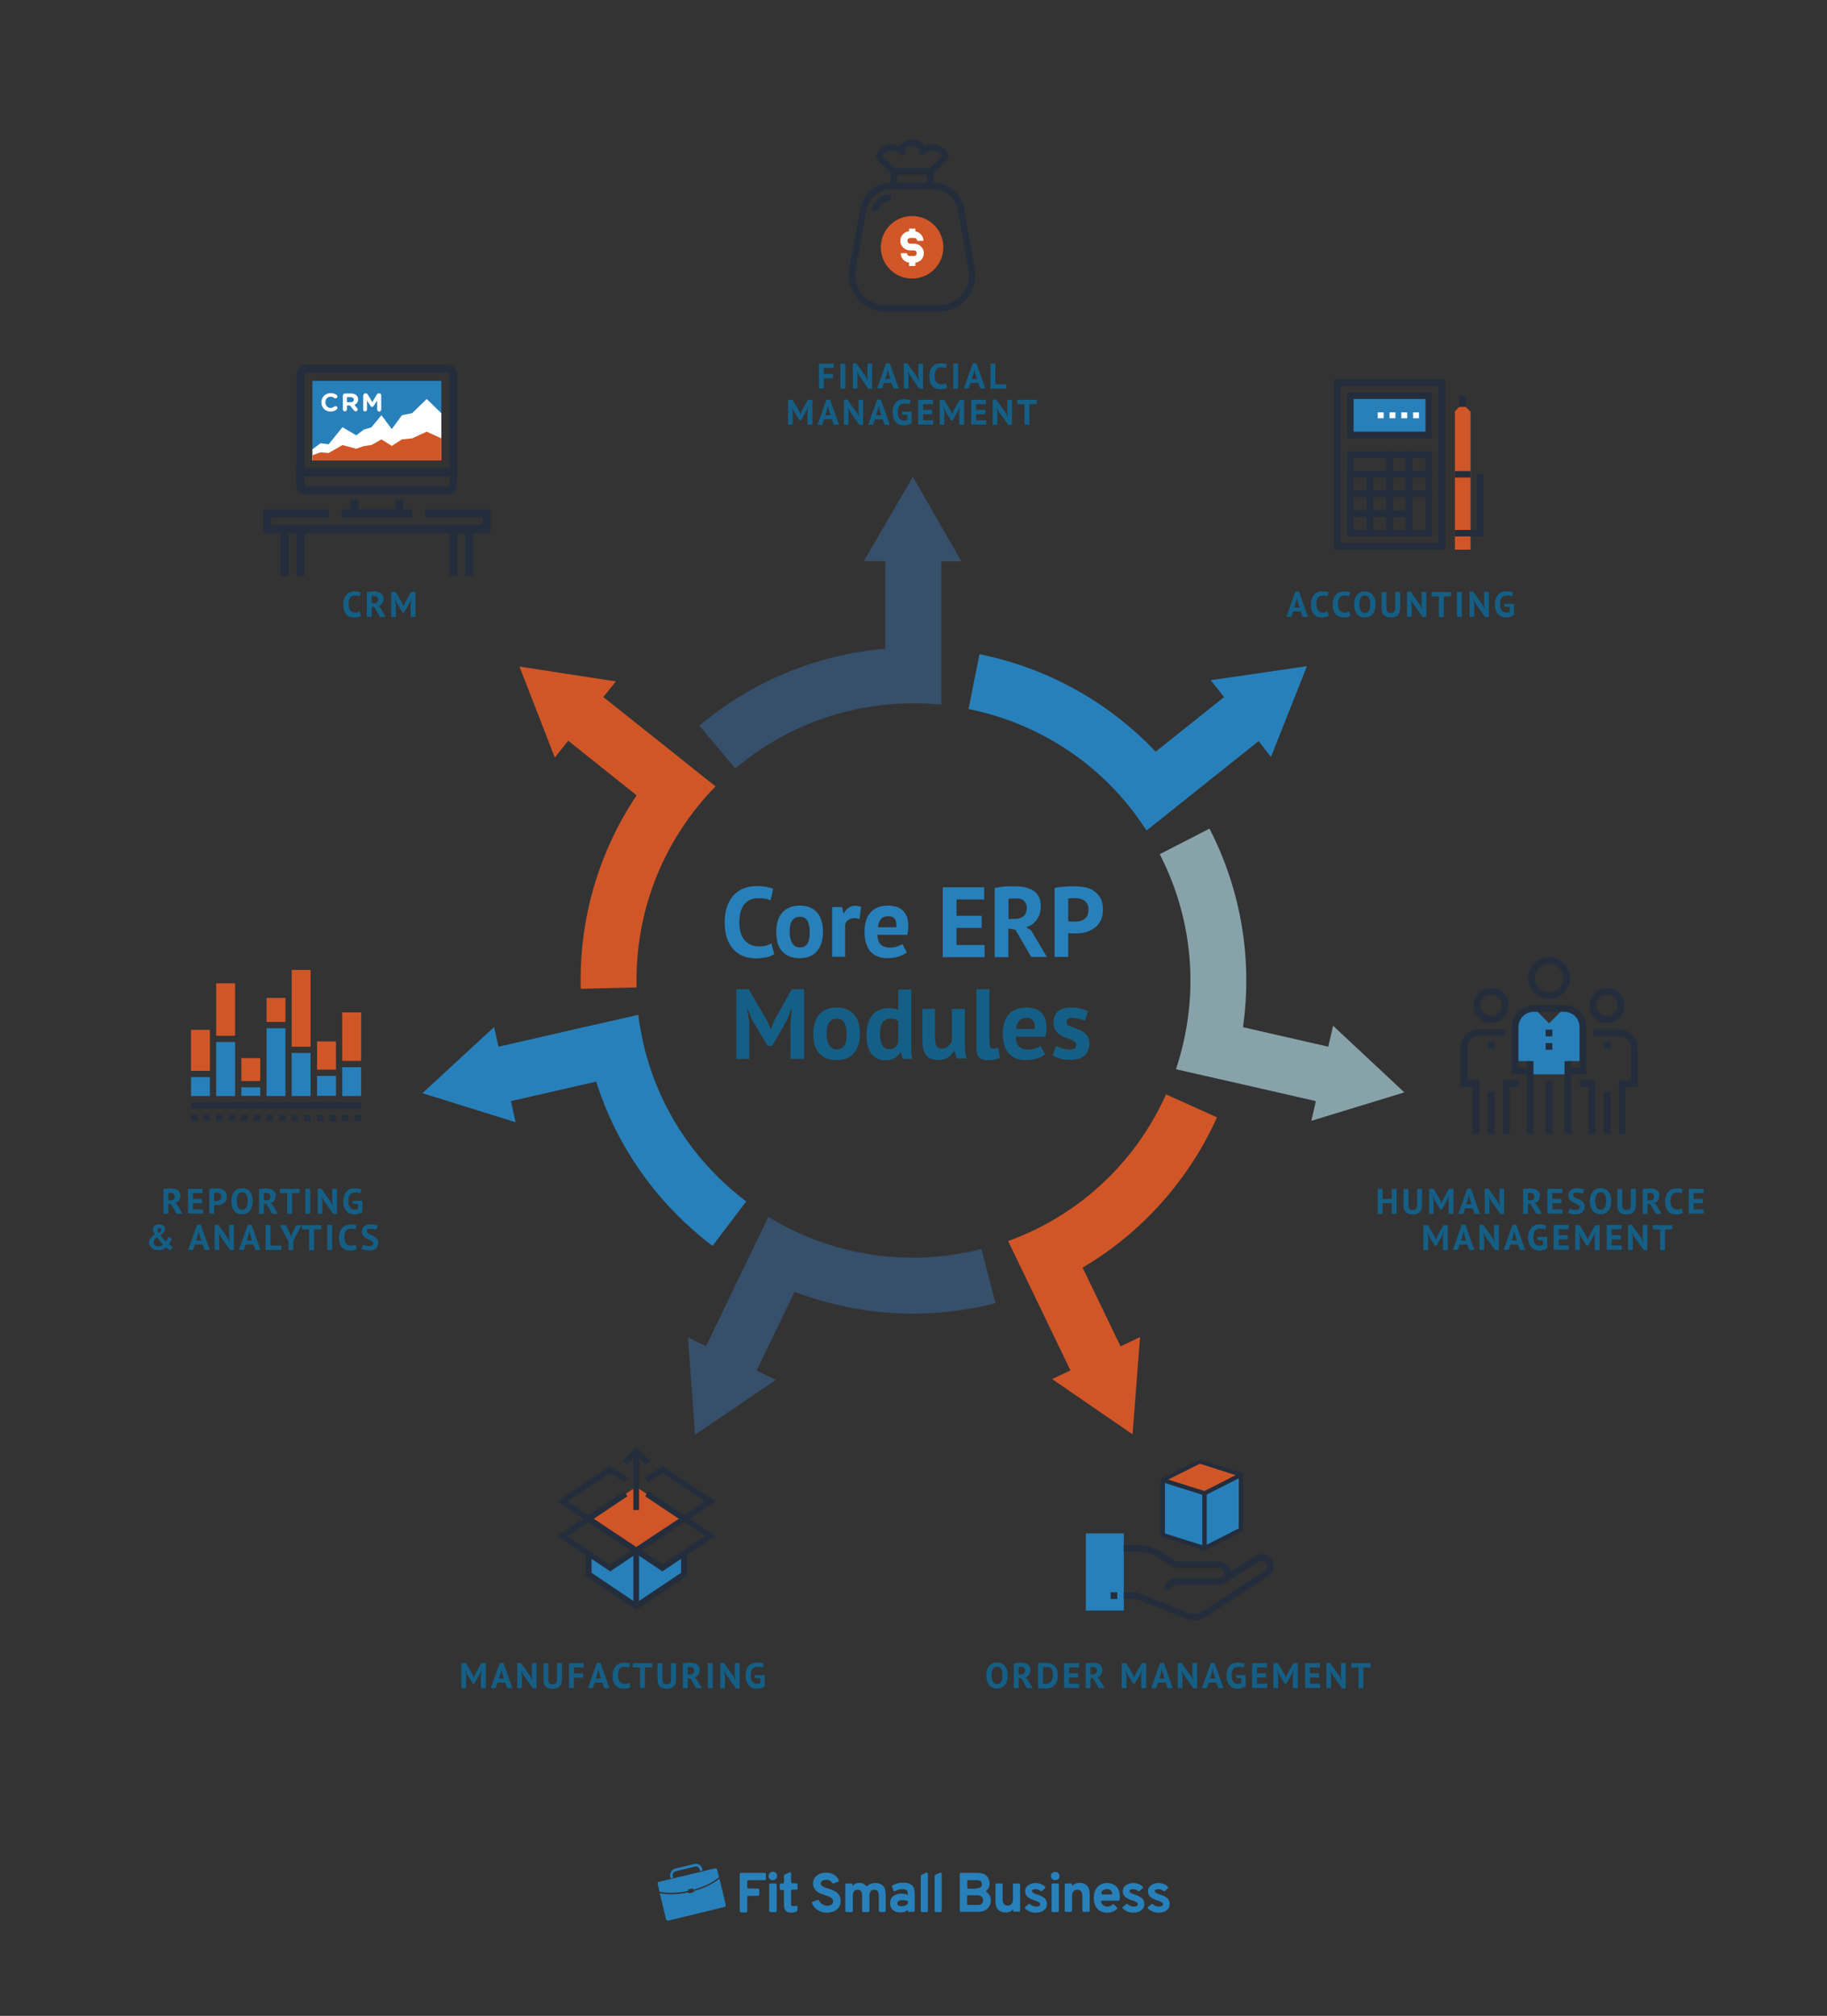 <?xml version="1.0" encoding="UTF-8"?> <!-- Generator: Adobe Illustrator 25.2.1, SVG Export Plug-In . SVG Version: 6.00 Build 0) --> <svg xmlns="http://www.w3.org/2000/svg" xmlns:xlink="http://www.w3.org/1999/xlink" version="1.1" id="Layer_1" x="0px" y="0px" viewBox="0 0 900 992.8" xml:space="preserve"><rect x="0" y="0" width="900" height="992.8" fill="#333333" stroke="none"/> <g id="Arrows_1_"> <g id="_x30_7_12_"> <path fill="#2880BA" d="M367.6,591.7L351,613.6c-26.3-19.9-46.8-47.7-57.3-80.9l-42,9.6l2.3,10.4l-45.9-14.3l35.3-32.6l2.2,9.7 l41.9-9.6l18.6-4.2l8.3-1.9c0.6,4.5,1.4,9,2.4,13.6C324.2,545.9,342.8,573,367.6,591.7z"></path> </g> <g id="_x30_6_18_"> <path fill="#364F6B" d="M490.4,641.8c-31.9,8.2-66.4,6.8-99-5.6L372.7,675l9.5,4.6l-39.8,27l-3.5-47.9l8.9,4.3l18.7-38.8l8.3-17.2 l3.7-7.7c3.9,2.4,7.9,4.6,12.1,6.6c30.1,14.5,62.9,16.9,92.9,9.2L490.4,641.8z"></path> </g> <g id="_x30_5_69_"> <path fill="#D15627" d="M533.3,624.3l18.7,38.8l9.6-4.6l-3.7,47.9l-39.6-27.2l9-4.3l-18.7-38.8l-8.3-17.2l-3.7-7.7 c4.3-1.5,8.5-3.3,12.7-5.3c30.1-14.5,52.4-38.6,65.1-66.9l25.1,11.3C585.9,580.4,563.3,606.6,533.3,624.3z"></path> </g> <g id="_x30_4_33_"> <path fill="#88A2AA" d="M646,552l2.2-9.7l-42-9.6l-18.6-4.2l-8.3-1.9c1.4-4.3,2.7-8.7,3.7-13.3c7.4-32.6,2.5-65-11.7-92.6 l24.5-12.6c15.1,29.3,21.4,63.3,16.5,97.8l42,9.6l2.4-10.3l35.1,32.8L646,552z"></path> </g> <g id="_x30_3_16_"> <path fill="#2880BA" d="M643.8,328.1l-17.7,44.7L620,365l-33.6,26.8l-14.9,11.9l-6.7,5.3c-2.5-3.8-5.2-7.6-8-11.2 c-20.8-26.1-49.3-42.5-79.7-48.6l5.4-27c32.3,6.5,62.8,22.7,86.8,48l33.7-26.9l-6.6-8.3L643.8,328.1z"></path> </g> <g id="_x30_2_15_"> <path fill="#364F6B" d="M473.6,276.5l-9.9,0v70.6c-4.5-0.5-9.1-0.7-13.8-0.7c-33.4,0-64,12.1-87.7,32.1l-17.7-21.1 c25.2-21.2,56.9-35,91.6-37.9v-43.1l-10.6,0l24.2-41.6L473.6,276.5z"></path> </g> <g id="_x30_1_16_"> <path fill="#D15627" d="M343.2,397.8c-20.8,26.1-30.4,57.5-29.6,88.5l-27.5,0.7c-0.9-33,8.1-66.3,27.5-95.3l-33.7-26.9l-6.6,8.3 l-17.4-44.8l47.5,7.3l-6.2,7.7l33.7,26.8l14.9,11.9l6.7,5.3C349.1,390.7,346.1,394.2,343.2,397.8z"></path> </g> </g> <g> <path fill="#2880BA" d="M381.4,469.9c-1,0.7-2.4,1.3-4,1.6c-1.6,0.3-3.3,0.5-5,0.5c-2.1,0-4-0.3-5.9-1c-1.8-0.6-3.5-1.7-4.9-3.1 c-1.4-1.4-2.5-3.3-3.4-5.5c-0.8-2.3-1.2-5-1.2-8.2c0-3.4,0.5-6.2,1.4-8.4s2.1-4.1,3.6-5.5c1.5-1.4,3.1-2.4,5-3 c1.8-0.6,3.7-0.9,5.5-0.9c2,0,3.6,0.1,5,0.4c1.4,0.3,2.5,0.6,3.4,0.9l-1.3,5.7c-0.8-0.4-1.6-0.6-2.7-0.8c-1-0.2-2.3-0.2-3.7-0.2 c-2.7,0-4.9,1-6.5,2.9c-1.6,1.9-2.5,4.9-2.5,9c0,1.8,0.2,3.4,0.6,4.8c0.4,1.5,1,2.7,1.8,3.7c0.8,1,1.8,1.8,3,2.4 c1.2,0.6,2.6,0.9,4.1,0.9c1.5,0,2.7-0.1,3.7-0.4c1-0.3,1.9-0.7,2.6-1.1L381.4,469.9z"></path> <path fill="#2880BA" d="M382.4,459c0-4.1,1-7.3,3-9.6c2-2.2,4.9-3.4,8.5-3.4c2,0,3.7,0.3,5.1,0.9c1.4,0.6,2.6,1.5,3.6,2.6 c0.9,1.1,1.7,2.5,2.1,4.1c0.5,1.6,0.7,3.4,0.7,5.3c0,4.1-1,7.3-3,9.6s-4.8,3.4-8.5,3.4c-2,0-3.7-0.3-5.1-0.9 c-1.4-0.6-2.6-1.5-3.6-2.6c-1-1.1-1.7-2.5-2.2-4.1C382.7,462.7,382.4,460.9,382.4,459z M389,459c0,1.1,0.1,2.1,0.3,3 s0.5,1.7,0.9,2.4c0.4,0.7,0.9,1.2,1.5,1.6s1.4,0.6,2.3,0.6c1.7,0,2.9-0.6,3.7-1.8c0.8-1.2,1.2-3.1,1.2-5.7c0-2.3-0.4-4.1-1.1-5.5 c-0.8-1.4-2-2.1-3.8-2.1c-1.6,0-2.8,0.6-3.7,1.8C389.4,454.4,389,456.3,389,459z"></path> <path fill="#2880BA" d="M423.4,452.7c-1-0.4-1.9-0.5-2.7-0.5c-1.1,0-2.1,0.3-2.9,0.9c-0.8,0.6-1.3,1.4-1.5,2.3v15.8h-6.4v-24.5h4.9 l0.7,3.2h0.2c0.6-1.2,1.3-2.1,2.3-2.8c0.9-0.7,2.1-1,3.3-1c0.8,0,1.8,0.2,2.9,0.5L423.4,452.7z"></path> <path fill="#2880BA" d="M446.7,469.1c-1,0.8-2.3,1.4-4,2c-1.7,0.5-3.5,0.8-5.4,0.8c-3.9,0-6.8-1.2-8.7-3.5 c-1.8-2.3-2.7-5.5-2.7-9.5c0-4.3,1-7.5,3.1-9.7s4.9-3.2,8.7-3.2c1.2,0,2.4,0.2,3.6,0.5c1.2,0.3,2.2,0.9,3.1,1.6 c0.9,0.8,1.6,1.8,2.2,3c0.6,1.3,0.8,2.9,0.8,4.7c0,0.7,0,1.4-0.1,2.2c-0.1,0.8-0.2,1.6-0.4,2.4h-14.7c0.1,2.1,0.6,3.6,1.6,4.7 c1,1,2.5,1.6,4.7,1.6c1.3,0,2.5-0.2,3.6-0.6c1.1-0.4,1.9-0.8,2.4-1.2L446.7,469.1z M437.6,451.2c-1.7,0-2.9,0.5-3.7,1.5 c-0.8,1-1.3,2.3-1.4,4h9.1c0.1-1.8-0.1-3.1-0.8-4.1S439,451.2,437.6,451.2z"></path> <path fill="#2880BA" d="M464.5,437h20.3v6h-13.6v8h12.4v6h-12.4v8.4H485v6h-20.6V437z"></path> <path fill="#2880BA" d="M490,437.3c0.8-0.1,1.6-0.3,2.4-0.4c0.9-0.1,1.7-0.2,2.6-0.3c0.9-0.1,1.7-0.1,2.5-0.1c0.8,0,1.6,0,2.3,0 c1.6,0,3.2,0.1,4.7,0.4c1.5,0.3,2.9,0.8,4.2,1.5c1.2,0.7,2.2,1.7,2.9,3c0.7,1.3,1.1,2.8,1.1,4.7c0,2.8-0.7,5.1-2,6.9 s-3.1,3-5.2,3.7l2.4,1.5l7.8,13.1h-7.7l-7.8-13.4l-3.5-0.6v14.1H490V437.3z M500.3,442.5c-0.7,0-1.4,0-2,0c-0.7,0-1.2,0.1-1.5,0.2 v9.9h2.8c1.9,0,3.3-0.4,4.5-1.3c1.1-0.8,1.7-2.3,1.7-4.2c0-1.5-0.5-2.6-1.4-3.5S502.1,442.5,500.3,442.5z"></path> <path fill="#2880BA" d="M519.5,437.3c1.4-0.3,2.9-0.5,4.5-0.6c1.6-0.1,3.3-0.2,4.9-0.2c1.7,0,3.4,0.1,5.1,0.4 c1.7,0.3,3.3,0.8,4.6,1.7s2.5,2,3.4,3.5c0.9,1.5,1.3,3.4,1.3,5.8c0,2.2-0.4,4-1.1,5.5c-0.8,1.5-1.7,2.7-3,3.6s-2.7,1.6-4.2,2.1 c-1.6,0.4-3.2,0.6-4.9,0.6c-0.2,0-0.4,0-0.8,0c-0.4,0-0.7,0-1.1,0c-0.4,0-0.8,0-1.2-0.1c-0.4,0-0.6-0.1-0.8-0.1v11.8h-6.7V437.3z M529.5,442.3c-0.7,0-1.3,0-1.9,0.1c-0.6,0-1.1,0.1-1.4,0.2v11.1c0.1,0,0.3,0.1,0.6,0.1c0.3,0,0.5,0.1,0.8,0.1c0.3,0,0.6,0,0.9,0 c0.3,0,0.5,0,0.6,0c0.9,0,1.8-0.1,2.6-0.2c0.9-0.2,1.6-0.5,2.3-0.9s1.2-1.1,1.6-1.8c0.4-0.8,0.6-1.8,0.6-3.1c0-1.1-0.2-2-0.6-2.7 c-0.4-0.7-0.9-1.3-1.5-1.7c-0.6-0.4-1.4-0.7-2.2-0.9C531.2,442.4,530.3,442.3,529.5,442.3z"></path> <path fill="#155F86" d="M389.4,503.6l0.7-6.8h-0.3l-2.1,5.5l-7.3,12.8h-2.2l-7.7-12.8l-2.2-5.4h-0.2l1,6.8v17.8h-6.4v-34.3h6.1 l9.2,15.7l1.6,3.9h0.2l1.5-4l8.7-15.6h6.1v34.3h-6.7V503.6z"></path> <path fill="#155F86" d="M400.6,509.2c0-4.1,1-7.3,3-9.6c2-2.2,4.9-3.4,8.5-3.4c2,0,3.7,0.3,5.1,0.9c1.4,0.6,2.6,1.5,3.6,2.6 c0.9,1.1,1.7,2.5,2.1,4.1c0.5,1.6,0.7,3.4,0.7,5.3c0,4.1-1,7.3-3,9.6s-4.8,3.4-8.5,3.4c-2,0-3.7-0.3-5.1-0.9 c-1.4-0.6-2.6-1.5-3.6-2.6c-1-1.1-1.7-2.5-2.2-4.1C400.9,512.8,400.6,511.1,400.6,509.2z M407.2,509.2c0,1.1,0.1,2.1,0.3,3 s0.5,1.7,0.9,2.4c0.4,0.7,0.9,1.2,1.5,1.6s1.4,0.6,2.3,0.6c1.7,0,2.9-0.6,3.7-1.8c0.8-1.2,1.2-3.1,1.2-5.7c0-2.3-0.4-4.1-1.1-5.5 c-0.8-1.4-2-2.1-3.8-2.1c-1.6,0-2.8,0.6-3.7,1.8C407.6,504.5,407.2,506.5,407.2,509.2z"></path> <path fill="#155F86" d="M448.9,512.8c0,1.4,0,2.7,0,4.1c0,1.4,0.2,2.9,0.4,4.6h-4.6l-0.9-3.2h-0.2c-0.7,1.1-1.6,2.1-2.8,2.8 s-2.7,1.1-4.3,1.1c-3.1,0-5.5-1-7.1-3c-1.7-2-2.5-5.2-2.5-9.5c0-4.2,0.9-7.4,2.8-9.7c1.9-2.3,4.7-3.5,8.3-3.5c1,0,1.8,0.1,2.5,0.2 c0.7,0.1,1.3,0.3,2,0.6v-9.9h6.4V512.8z M438.1,516.7c1.2,0,2.2-0.3,2.9-0.9c0.7-0.6,1.2-1.5,1.5-2.6v-10.4c-0.5-0.4-1-0.6-1.5-0.8 c-0.6-0.2-1.3-0.3-2.2-0.3c-1.8,0-3.1,0.6-4,1.8c-0.9,1.2-1.3,3.3-1.3,6.2c0,2.1,0.4,3.8,1.1,5 C435.3,516.1,436.5,516.7,438.1,516.7z"></path> <path fill="#155F86" d="M460.6,496.9v13.9c0,2,0.2,3.4,0.7,4.3c0.5,0.9,1.4,1.3,2.8,1.3c1.2,0,2.2-0.4,3-1.1 c0.8-0.7,1.4-1.6,1.8-2.6v-15.8h6.4v17c0,1.3,0.1,2.7,0.2,3.9c0.1,1.3,0.3,2.5,0.6,3.5h-4.8l-1.1-3.6h-0.2 c-0.8,1.2-1.8,2.3-3.1,3.1c-1.3,0.8-2.9,1.2-4.8,1.2c-1.2,0-2.3-0.2-3.3-0.5c-1-0.3-1.8-0.9-2.4-1.6c-0.7-0.8-1.2-1.8-1.5-3 c-0.3-1.3-0.5-2.9-0.5-4.8v-15.2H460.6z"></path> <path fill="#155F86" d="M487.4,513.2c0,1.1,0.1,2,0.4,2.5c0.3,0.5,0.8,0.8,1.4,0.8c0.4,0,0.8,0,1.2-0.1c0.4-0.1,0.8-0.2,1.4-0.4 l0.7,5c-0.5,0.3-1.3,0.5-2.4,0.8c-1.1,0.3-2.2,0.4-3.3,0.4c-1.9,0-3.3-0.4-4.3-1.3c-1-0.9-1.5-2.3-1.5-4.3v-29.4h6.4V513.2z"></path> <path fill="#155F86" d="M514.8,519.3c-1,0.8-2.3,1.4-4,2c-1.7,0.5-3.5,0.8-5.4,0.8c-4,0-6.8-1.2-8.7-3.5c-1.8-2.3-2.7-5.5-2.7-9.5 c0-4.3,1-7.5,3.1-9.7s4.9-3.2,8.7-3.2c1.2,0,2.4,0.2,3.6,0.5c1.2,0.3,2.2,0.9,3.1,1.6c0.9,0.8,1.6,1.8,2.2,3 c0.6,1.3,0.8,2.9,0.8,4.7c0,0.7,0,1.4-0.1,2.2s-0.2,1.6-0.4,2.4h-14.7c0.1,2.1,0.6,3.6,1.6,4.7s2.5,1.6,4.7,1.6 c1.3,0,2.5-0.2,3.6-0.6c1.1-0.4,1.9-0.8,2.4-1.2L514.8,519.3z M505.7,501.3c-1.7,0-2.9,0.5-3.7,1.5c-0.8,1-1.3,2.3-1.4,4h9.1 c0.1-1.8-0.1-3.1-0.8-4.1S507.1,501.3,505.7,501.3z"></path> <path fill="#155F86" d="M530.2,514.6c0-0.7-0.3-1.2-0.8-1.6s-1.2-0.8-2.1-1.1c-0.8-0.3-1.7-0.7-2.7-1c-1-0.3-1.9-0.8-2.7-1.4 c-0.8-0.6-1.5-1.4-2.1-2.3c-0.6-0.9-0.8-2.1-0.8-3.6c0-2.4,0.7-4.3,2.2-5.5c1.4-1.3,3.5-1.9,6.2-1.9c1.9,0,3.5,0.2,5,0.6 c1.5,0.4,2.7,0.8,3.5,1.3l-1.4,4.6c-0.8-0.3-1.7-0.6-2.8-0.9c-1.1-0.3-2.3-0.5-3.5-0.5c-1.9,0-2.8,0.7-2.8,2.2 c0,0.6,0.3,1.1,0.8,1.4c0.6,0.4,1.2,0.7,2.1,1c0.8,0.3,1.7,0.6,2.7,1c1,0.4,1.9,0.8,2.7,1.4c0.8,0.6,1.5,1.3,2.1,2.2 c0.6,0.9,0.8,2.1,0.8,3.5c0,2.5-0.8,4.4-2.4,5.9c-1.6,1.4-4,2.1-7.1,2.1c-1.7,0-3.4-0.2-4.9-0.7c-1.5-0.4-2.8-1-3.7-1.5l1.8-4.7 c0.8,0.4,1.7,0.8,3,1.2c1.2,0.4,2.5,0.6,3.8,0.6c0.9,0,1.7-0.2,2.3-0.5C529.9,516.1,530.2,515.5,530.2,514.6z"></path> </g> <g> <path fill="#155F86" d="M403.4,179.1h7.3v2.1h-4.9v3h4.5v2.1h-4.5v5h-2.4V179.1z"></path> <path fill="#155F86" d="M414,179.1h2.4v12.3H414V179.1z"></path> <path fill="#155F86" d="M423.2,184.9l-1-1.9h-0.1l0.3,1.9v6.4h-2.3V179h1.8l4.7,6.6l0.9,1.9h0.1l-0.3-1.9v-6.5h2.3v12.4h-1.8 L423.2,184.9z"></path> <path fill="#155F86" d="M439.2,188.6h-3.8l-0.9,2.7h-2.4l4.4-12.4h1.8l4.4,12.4h-2.5L439.2,188.6z M436.1,186.7h2.6l-0.9-2.7 l-0.4-1.9h-0.1l-0.4,2L436.1,186.7z"></path> <path fill="#155F86" d="M448.3,184.9l-1-1.9h-0.1l0.3,1.9v6.4h-2.3V179h1.8l4.7,6.6l0.9,1.9h0.1l-0.3-1.9v-6.5h2.3v12.4h-1.8 L448.3,184.9z"></path> <path fill="#155F86" d="M466.5,190.9c-0.4,0.3-0.9,0.5-1.4,0.6c-0.6,0.1-1.2,0.2-1.8,0.2c-0.7,0-1.4-0.1-2.1-0.3 c-0.7-0.2-1.2-0.6-1.8-1.1c-0.5-0.5-0.9-1.2-1.2-2c-0.3-0.8-0.4-1.8-0.4-3c0-1.2,0.2-2.2,0.5-3s0.8-1.5,1.3-2 c0.5-0.5,1.1-0.9,1.8-1.1c0.7-0.2,1.3-0.3,2-0.3c0.7,0,1.3,0,1.8,0.1c0.5,0.1,0.9,0.2,1.2,0.3l-0.5,2c-0.3-0.1-0.6-0.2-1-0.3 c-0.4-0.1-0.8-0.1-1.3-0.1c-1,0-1.8,0.3-2.3,1c-0.6,0.7-0.9,1.8-0.9,3.2c0,0.6,0.1,1.2,0.2,1.7c0.1,0.5,0.4,1,0.6,1.3 s0.6,0.7,1.1,0.9c0.4,0.2,0.9,0.3,1.5,0.3c0.5,0,1-0.1,1.3-0.2c0.4-0.1,0.7-0.2,0.9-0.4L466.5,190.9z"></path> <path fill="#155F86" d="M469.6,179.1h2.4v12.3h-2.4V179.1z"></path> <path fill="#155F86" d="M481.9,188.6h-3.8l-0.9,2.7h-2.4l4.4-12.4h1.8l4.4,12.4h-2.5L481.9,188.6z M478.7,186.7h2.6l-0.9-2.7 l-0.4-1.9H480l-0.4,2L478.7,186.7z"></path> <path fill="#155F86" d="M495.7,191.4h-7.8v-12.3h2.4v10.2h5.4V191.4z"></path> <path fill="#155F86" d="M397.8,202.8l0.3-2.4h-0.1l-0.8,2l-2.6,4.6h-0.8l-2.8-4.6l-0.8-2h-0.1l0.4,2.4v6.4h-2.3v-12.3h2.2l3.3,5.6 l0.6,1.4h0.1l0.5-1.4l3.1-5.6h2.2v12.3h-2.4V202.8z"></path> <path fill="#155F86" d="M409.8,206.5H406l-0.9,2.7h-2.4l4.4-12.4h1.8l4.4,12.4h-2.5L409.8,206.5z M406.6,204.5h2.6l-0.9-2.7 l-0.4-1.9h-0.1l-0.4,2L406.6,204.5z"></path> <path fill="#155F86" d="M418.8,202.8l-1-1.9h-0.1l0.3,1.9v6.4h-2.3v-12.4h1.8l4.7,6.6l0.9,1.9h0.1l-0.3-1.9v-6.5h2.3v12.4h-1.8 L418.8,202.8z"></path> <path fill="#155F86" d="M434.8,206.5H431l-0.9,2.7h-2.4l4.4-12.4h1.8l4.4,12.4h-2.5L434.8,206.5z M431.6,204.5h2.6l-0.9-2.7 l-0.4-1.9h-0.1l-0.4,2L431.6,204.5z"></path> <path fill="#155F86" d="M444.5,202.8h4.6v5.5c-0.5,0.4-1.1,0.7-1.8,0.9s-1.4,0.3-2,0.3c-0.8,0-1.5-0.1-2.2-0.4 c-0.7-0.2-1.3-0.6-1.8-1.2c-0.5-0.5-0.9-1.2-1.2-2c-0.3-0.8-0.4-1.8-0.4-2.9c0-1.2,0.2-2.1,0.5-3c0.3-0.8,0.8-1.5,1.3-2 c0.5-0.5,1.2-0.9,1.8-1.1c0.7-0.2,1.4-0.3,2.1-0.3s1.3,0.1,1.9,0.2s1,0.2,1.3,0.3l-0.5,2c-0.3-0.1-0.6-0.2-1-0.3 c-0.4-0.1-0.8-0.1-1.4-0.1c-0.5,0-1,0.1-1.4,0.2c-0.4,0.2-0.8,0.4-1.1,0.7c-0.3,0.3-0.6,0.8-0.7,1.3c-0.2,0.5-0.3,1.2-0.3,2 c0,0.7,0.1,1.4,0.2,1.9c0.2,0.5,0.4,1,0.7,1.3c0.3,0.3,0.6,0.6,1,0.8c0.4,0.2,0.8,0.2,1.3,0.2c0.3,0,0.6,0,0.9-0.1 c0.3-0.1,0.5-0.2,0.7-0.3v-2.3l-2.7-0.3V202.8z"></path> <path fill="#155F86" d="M452.3,196.9h7.3v2.1h-4.9v2.9h4.5v2.1h-4.5v3h5v2.1h-7.4V196.9z"></path> <path fill="#155F86" d="M472.5,202.8l0.3-2.4h-0.1l-0.8,2l-2.6,4.6h-0.8l-2.8-4.6l-0.8-2h-0.1l0.4,2.4v6.4h-2.3v-12.3h2.2l3.3,5.6 l0.6,1.4h0.1l0.5-1.4l3.1-5.6h2.2v12.3h-2.4V202.8z"></path> <path fill="#155F86" d="M478.4,196.9h7.3v2.1h-4.9v2.9h4.5v2.1h-4.5v3h5v2.1h-7.4V196.9z"></path> <path fill="#155F86" d="M492,202.8l-1-1.9H491l0.3,1.9v6.4H489v-12.4h1.8l4.7,6.6l0.9,1.9h0.1l-0.3-1.9v-6.5h2.3v12.4h-1.8 L492,202.8z"></path> <path fill="#155F86" d="M510.7,199h-3.6v10.2h-2.4V199h-3.6v-2.1h9.6V199z"></path> </g> <g> <path fill="#155F86" d="M640.7,301.1H637l-0.9,2.7h-2.4l4.4-12.4h1.8l4.4,12.4h-2.5L640.7,301.1z M637.6,299.2h2.6l-0.9-2.7 l-0.4-1.9h-0.1l-0.4,2L637.6,299.2z"></path> <path fill="#155F86" d="M654.5,303.3c-0.4,0.3-0.9,0.5-1.4,0.6c-0.6,0.1-1.2,0.2-1.8,0.2c-0.7,0-1.4-0.1-2.1-0.3 c-0.7-0.2-1.2-0.6-1.8-1.1c-0.5-0.5-0.9-1.2-1.2-2c-0.3-0.8-0.4-1.8-0.4-3c0-1.2,0.2-2.2,0.5-3c0.3-0.8,0.8-1.5,1.3-2 c0.5-0.5,1.1-0.9,1.8-1.1c0.7-0.2,1.3-0.3,2-0.3c0.7,0,1.3,0,1.8,0.1c0.5,0.1,0.9,0.2,1.2,0.3l-0.5,2c-0.3-0.1-0.6-0.2-1-0.3 c-0.4-0.1-0.8-0.1-1.3-0.1c-1,0-1.8,0.3-2.3,1c-0.6,0.7-0.9,1.8-0.9,3.2c0,0.6,0.1,1.2,0.2,1.7c0.1,0.5,0.4,1,0.6,1.3 c0.3,0.4,0.6,0.7,1.1,0.9c0.4,0.2,0.9,0.3,1.5,0.3c0.5,0,1-0.1,1.3-0.2c0.4-0.1,0.7-0.2,0.9-0.4L654.5,303.3z"></path> <path fill="#155F86" d="M665.2,303.3c-0.4,0.3-0.9,0.5-1.4,0.6c-0.6,0.1-1.2,0.2-1.8,0.2c-0.7,0-1.4-0.1-2.1-0.3 c-0.7-0.2-1.2-0.6-1.8-1.1c-0.5-0.5-0.9-1.2-1.2-2c-0.3-0.8-0.4-1.8-0.4-3c0-1.2,0.2-2.2,0.5-3c0.3-0.8,0.8-1.5,1.3-2 c0.5-0.5,1.1-0.9,1.8-1.1c0.7-0.2,1.3-0.3,2-0.3c0.7,0,1.3,0,1.8,0.1c0.5,0.1,0.9,0.2,1.2,0.3l-0.5,2c-0.3-0.1-0.6-0.2-1-0.3 c-0.4-0.1-0.8-0.1-1.3-0.1c-1,0-1.8,0.3-2.3,1c-0.6,0.7-0.9,1.8-0.9,3.2c0,0.6,0.1,1.2,0.2,1.7c0.1,0.5,0.4,1,0.6,1.3 c0.3,0.4,0.6,0.7,1.1,0.9c0.4,0.2,0.9,0.3,1.5,0.3c0.5,0,1-0.1,1.3-0.2c0.4-0.1,0.7-0.2,0.9-0.4L665.2,303.3z"></path> <path fill="#155F86" d="M667.1,297.7c0-2.1,0.5-3.6,1.4-4.7c0.9-1.1,2.2-1.7,3.9-1.7c0.9,0,1.6,0.2,2.3,0.5 c0.7,0.3,1.2,0.7,1.6,1.3c0.4,0.6,0.8,1.2,1,2c0.2,0.8,0.3,1.7,0.3,2.6c0,2.1-0.5,3.6-1.4,4.7c-0.9,1.1-2.2,1.7-3.9,1.7 c-0.9,0-1.7-0.2-2.3-0.5c-0.7-0.3-1.2-0.7-1.6-1.3c-0.4-0.6-0.7-1.2-1-2C667.2,299.5,667.1,298.6,667.1,297.7z M669.6,297.7 c0,0.6,0.1,1.2,0.2,1.7s0.3,1,0.5,1.3c0.2,0.4,0.5,0.7,0.8,0.9c0.3,0.2,0.7,0.3,1.2,0.3c0.9,0,1.5-0.3,2-1c0.5-0.7,0.7-1.8,0.7-3.3 c0-0.6,0-1.2-0.1-1.7c-0.1-0.5-0.3-1-0.5-1.4c-0.2-0.4-0.5-0.7-0.8-0.9s-0.8-0.3-1.2-0.3c-0.9,0-1.5,0.3-2,1 C669.9,295.1,669.6,296.2,669.6,297.7z"></path> <path fill="#155F86" d="M687.4,291.5h2.3v8c0,0.8-0.1,1.5-0.3,2.1c-0.2,0.6-0.5,1-0.9,1.4c-0.4,0.4-0.8,0.7-1.4,0.8 c-0.5,0.2-1.1,0.3-1.8,0.3c-3.1,0-4.7-1.4-4.7-4.3v-8.2h2.4v7.8c0,0.5,0,0.9,0.1,1.2c0.1,0.3,0.2,0.6,0.4,0.8s0.4,0.4,0.7,0.4 c0.3,0.1,0.6,0.1,1,0.1c0.7,0,1.3-0.2,1.6-0.6c0.3-0.4,0.5-1.1,0.5-2V291.5z"></path> <path fill="#155F86" d="M696.2,297.4l-1-1.9h-0.1l0.3,1.9v6.4h-2.3v-12.4h1.8l4.7,6.6l0.9,1.9h0.1l-0.3-1.9v-6.5h2.3v12.4h-1.8 L696.2,297.4z"></path> <path fill="#155F86" d="M714.8,293.7h-3.6v10.2h-2.4v-10.2h-3.6v-2.1h9.6V293.7z"></path> <path fill="#155F86" d="M717.7,291.5h2.4v12.3h-2.4V291.5z"></path> <path fill="#155F86" d="M727,297.4l-1-1.9h-0.1l0.3,1.9v6.4h-2.3v-12.4h1.8l4.7,6.6l0.9,1.9h0.1l-0.3-1.9v-6.5h2.3v12.4h-1.8 L727,297.4z"></path> <path fill="#155F86" d="M741.2,297.4h4.6v5.5c-0.5,0.4-1.1,0.7-1.8,0.9c-0.7,0.2-1.4,0.3-2,0.3c-0.8,0-1.5-0.1-2.2-0.4 c-0.7-0.2-1.3-0.6-1.8-1.2c-0.5-0.5-0.9-1.2-1.2-2c-0.3-0.8-0.4-1.8-0.4-2.9c0-1.2,0.2-2.1,0.5-3c0.3-0.8,0.8-1.5,1.3-2 c0.5-0.5,1.2-0.9,1.8-1.1s1.4-0.3,2.1-0.3c0.7,0,1.3,0.1,1.9,0.2c0.5,0.1,1,0.2,1.3,0.3l-0.5,2c-0.3-0.1-0.6-0.2-1-0.3 c-0.4-0.1-0.8-0.1-1.4-0.1c-0.5,0-1,0.1-1.4,0.2c-0.4,0.2-0.8,0.4-1.1,0.7c-0.3,0.3-0.6,0.8-0.7,1.3c-0.2,0.5-0.3,1.2-0.3,2 c0,0.7,0.1,1.4,0.2,1.9c0.2,0.5,0.4,1,0.7,1.3c0.3,0.3,0.6,0.6,1,0.8c0.4,0.2,0.8,0.2,1.3,0.2c0.3,0,0.6,0,0.9-0.1s0.5-0.2,0.7-0.3 v-2.3l-2.7-0.3V297.4z"></path> </g> <g> <path fill="#155F86" d="M177.8,303.3c-0.4,0.3-0.9,0.5-1.4,0.6c-0.6,0.1-1.2,0.2-1.8,0.2c-0.7,0-1.4-0.1-2.1-0.3 c-0.7-0.2-1.2-0.6-1.8-1.1c-0.5-0.5-0.9-1.2-1.2-2c-0.3-0.8-0.4-1.8-0.4-3c0-1.2,0.2-2.2,0.5-3c0.3-0.8,0.8-1.5,1.3-2 c0.5-0.5,1.1-0.9,1.8-1.1c0.7-0.2,1.3-0.3,2-0.3c0.7,0,1.3,0,1.8,0.1c0.5,0.1,0.9,0.2,1.2,0.3l-0.5,2c-0.3-0.1-0.6-0.2-1-0.3 c-0.4-0.1-0.8-0.1-1.3-0.1c-1,0-1.8,0.3-2.3,1c-0.6,0.7-0.9,1.8-0.9,3.2c0,0.6,0.1,1.2,0.2,1.7c0.1,0.5,0.4,1,0.6,1.3 c0.3,0.4,0.6,0.7,1.1,0.9c0.4,0.2,0.9,0.3,1.5,0.3c0.5,0,1-0.1,1.3-0.2c0.4-0.1,0.7-0.2,0.9-0.4L177.8,303.3z"></path> <path fill="#155F86" d="M180.7,291.6c0.3,0,0.6-0.1,0.9-0.1s0.6-0.1,0.9-0.1s0.6,0,0.9-0.1c0.3,0,0.6,0,0.8,0 c0.6,0,1.1,0.1,1.7,0.2c0.6,0.1,1.1,0.3,1.5,0.5c0.4,0.3,0.8,0.6,1.1,1.1c0.3,0.5,0.4,1,0.4,1.7c0,1-0.2,1.8-0.7,2.5 c-0.5,0.6-1.1,1.1-1.9,1.3l0.9,0.5l2.8,4.7h-2.8l-2.8-4.8l-1.3-0.2v5h-2.4V291.6z M184.4,293.5c-0.2,0-0.5,0-0.7,0s-0.4,0-0.6,0.1 v3.6h1c0.7,0,1.2-0.2,1.6-0.5s0.6-0.8,0.6-1.5c0-0.5-0.2-0.9-0.5-1.2S185,293.5,184.4,293.5z"></path> <path fill="#155F86" d="M202.3,297.4l0.3-2.4h-0.1l-0.8,2l-2.6,4.6h-0.8l-2.8-4.6l-0.8-2h-0.1l0.4,2.4v6.4h-2.3v-12.3h2.2l3.3,5.6 l0.6,1.4h0.1l0.5-1.4l3.1-5.6h2.2v12.3h-2.4V297.4z"></path> </g> <g> <path fill="#155F86" d="M685.6,592.6h-4.5v5.2h-2.4v-12.3h2.4v5h4.5v-5h2.4v12.3h-2.4V592.6z"></path> <path fill="#155F86" d="M698.2,585.5h2.3v8c0,0.8-0.1,1.5-0.3,2.1c-0.2,0.6-0.5,1-0.9,1.4c-0.4,0.4-0.8,0.7-1.4,0.8 c-0.5,0.2-1.1,0.3-1.8,0.3c-3.1,0-4.7-1.4-4.7-4.3v-8.2h2.4v7.8c0,0.5,0,0.9,0.1,1.2c0.1,0.3,0.2,0.6,0.4,0.8s0.4,0.4,0.7,0.4 c0.3,0.1,0.6,0.1,1,0.1c0.7,0,1.3-0.2,1.6-0.6c0.3-0.4,0.5-1.1,0.5-2V585.5z"></path> <path fill="#155F86" d="M713.5,591.4l0.3-2.4h-0.1l-0.8,2l-2.6,4.6h-0.8l-2.8-4.6l-0.8-2h-0.1l0.4,2.4v6.4H704v-12.3h2.2l3.3,5.6 l0.6,1.4h0.1l0.5-1.4l3.1-5.6h2.2v12.3h-2.4V591.4z"></path> <path fill="#155F86" d="M725.5,595.1h-3.8l-0.9,2.7h-2.4l4.4-12.4h1.8l4.4,12.4h-2.5L725.5,595.1z M722.3,593.1h2.6l-0.9-2.7 l-0.4-1.9h-0.1l-0.4,2L722.3,593.1z"></path> <path fill="#155F86" d="M734.5,591.4l-1-1.9h-0.1l0.3,1.9v6.4h-2.3v-12.4h1.8l4.7,6.6l0.9,1.9h0.1l-0.3-1.9v-6.5h2.3v12.4h-1.8 L734.5,591.4z"></path> <path fill="#155F86" d="M750.3,585.6c0.3,0,0.6-0.1,0.9-0.1s0.6-0.1,0.9-0.1s0.6,0,0.9-0.1c0.3,0,0.6,0,0.8,0 c0.6,0,1.1,0.1,1.7,0.2c0.6,0.1,1.1,0.3,1.5,0.5c0.4,0.3,0.8,0.6,1.1,1.1c0.3,0.5,0.4,1,0.4,1.7c0,1-0.2,1.8-0.7,2.5 c-0.5,0.6-1.1,1.1-1.9,1.3l0.9,0.5l2.8,4.7h-2.8L754,593l-1.3-0.2v5h-2.4V585.6z M754,587.5c-0.2,0-0.5,0-0.7,0s-0.4,0-0.6,0.1v3.6 h1c0.7,0,1.2-0.2,1.6-0.5s0.6-0.8,0.6-1.5c0-0.5-0.2-0.9-0.5-1.2S754.6,587.5,754,587.5z"></path> <path fill="#155F86" d="M762.3,585.5h7.3v2.1h-4.9v2.9h4.5v2.1h-4.5v3h5v2.1h-7.4V585.5z"></path> <path fill="#155F86" d="M778.2,594.5c0-0.4-0.1-0.7-0.4-0.9s-0.6-0.4-1-0.6c-0.4-0.2-0.9-0.4-1.4-0.6c-0.5-0.2-0.9-0.5-1.4-0.8 c-0.4-0.3-0.8-0.7-1-1.1s-0.4-1-0.4-1.7c0-0.6,0.1-1.1,0.3-1.6c0.2-0.4,0.5-0.8,0.9-1.1c0.4-0.3,0.8-0.5,1.3-0.7s1.1-0.2,1.7-0.2 c0.7,0,1.4,0.1,2,0.2c0.6,0.1,1.2,0.3,1.6,0.5l-0.8,2c-0.3-0.2-0.6-0.3-1.2-0.4c-0.5-0.1-1.1-0.2-1.7-0.2c-0.6,0-1,0.1-1.3,0.3 c-0.3,0.2-0.4,0.5-0.4,0.9c0,0.4,0.1,0.6,0.4,0.9c0.3,0.2,0.6,0.5,1,0.7c0.4,0.2,0.9,0.4,1.4,0.6s0.9,0.5,1.4,0.8 c0.4,0.3,0.8,0.7,1,1.1c0.3,0.4,0.4,1,0.4,1.6c0,0.7-0.1,1.2-0.3,1.7c-0.2,0.5-0.5,0.9-0.9,1.2c-0.4,0.3-0.9,0.6-1.4,0.7 c-0.6,0.2-1.2,0.2-1.8,0.2c-0.9,0-1.7-0.1-2.3-0.2c-0.7-0.2-1.2-0.3-1.5-0.5l0.8-2.1c0.1,0.1,0.3,0.1,0.5,0.2s0.4,0.2,0.7,0.2 c0.3,0.1,0.5,0.1,0.8,0.2s0.6,0.1,0.9,0.1c0.7,0,1.3-0.1,1.6-0.4C778,595.3,778.2,595,778.2,594.5z"></path> <path fill="#155F86" d="M783.2,591.6c0-2.1,0.5-3.6,1.4-4.7c0.9-1.1,2.2-1.7,3.9-1.7c0.9,0,1.6,0.2,2.3,0.5 c0.7,0.3,1.2,0.7,1.6,1.3c0.4,0.6,0.8,1.2,1,2c0.2,0.8,0.3,1.7,0.3,2.6c0,2.1-0.5,3.6-1.4,4.7c-0.9,1.1-2.2,1.7-3.9,1.7 c-0.9,0-1.7-0.2-2.3-0.5c-0.7-0.3-1.2-0.7-1.6-1.3c-0.4-0.6-0.7-1.2-1-2C783.3,593.5,783.2,592.6,783.2,591.6z M785.8,591.6 c0,0.6,0.1,1.2,0.2,1.7s0.3,1,0.5,1.3c0.2,0.4,0.5,0.7,0.8,0.9c0.3,0.2,0.7,0.3,1.2,0.3c0.9,0,1.5-0.3,2-1c0.5-0.7,0.7-1.8,0.7-3.3 c0-0.6,0-1.2-0.1-1.7c-0.1-0.5-0.3-1-0.5-1.4c-0.2-0.4-0.5-0.7-0.8-0.9s-0.8-0.3-1.2-0.3c-0.9,0-1.5,0.3-2,1 C786,589.1,785.8,590.2,785.8,591.6z"></path> <path fill="#155F86" d="M803.5,585.5h2.3v8c0,0.8-0.1,1.5-0.3,2.1c-0.2,0.6-0.5,1-0.9,1.4c-0.4,0.4-0.8,0.7-1.4,0.8 c-0.5,0.2-1.1,0.3-1.8,0.3c-3.1,0-4.7-1.4-4.7-4.3v-8.2h2.4v7.8c0,0.5,0,0.9,0.1,1.2c0.1,0.3,0.2,0.6,0.4,0.8s0.4,0.4,0.7,0.4 c0.3,0.1,0.6,0.1,1,0.1c0.7,0,1.3-0.2,1.6-0.6c0.3-0.4,0.5-1.1,0.5-2V585.5z"></path> <path fill="#155F86" d="M809.2,585.6c0.3,0,0.6-0.1,0.9-0.1s0.6-0.1,0.9-0.1s0.6,0,0.9-0.1c0.3,0,0.6,0,0.8,0 c0.6,0,1.1,0.1,1.7,0.2c0.6,0.1,1.1,0.3,1.5,0.5c0.4,0.3,0.8,0.6,1.1,1.1c0.3,0.5,0.4,1,0.4,1.7c0,1-0.2,1.8-0.7,2.5 c-0.5,0.6-1.1,1.1-1.9,1.3l0.9,0.5l2.8,4.7h-2.8l-2.8-4.8l-1.3-0.2v5h-2.4V585.6z M812.9,587.5c-0.2,0-0.5,0-0.7,0s-0.4,0-0.6,0.1 v3.6h1c0.7,0,1.2-0.2,1.6-0.5s0.6-0.8,0.6-1.5c0-0.5-0.2-0.9-0.5-1.2S813.6,587.5,812.9,587.5z"></path> <path fill="#155F86" d="M829,597.3c-0.4,0.3-0.9,0.5-1.4,0.6c-0.6,0.1-1.2,0.2-1.8,0.2c-0.7,0-1.4-0.1-2.1-0.3 c-0.7-0.2-1.2-0.6-1.8-1.1c-0.5-0.5-0.9-1.2-1.2-2c-0.3-0.8-0.4-1.8-0.4-3c0-1.2,0.2-2.2,0.5-3c0.3-0.8,0.8-1.5,1.3-2 c0.5-0.5,1.1-0.9,1.8-1.1c0.7-0.2,1.3-0.3,2-0.3c0.7,0,1.3,0,1.8,0.1c0.5,0.1,0.9,0.2,1.2,0.3l-0.5,2c-0.3-0.1-0.6-0.2-1-0.3 c-0.4-0.1-0.8-0.1-1.3-0.1c-1,0-1.8,0.3-2.3,1c-0.6,0.7-0.9,1.8-0.9,3.2c0,0.6,0.1,1.2,0.2,1.7c0.1,0.5,0.4,1,0.6,1.3 s0.6,0.7,1.1,0.9c0.4,0.2,0.9,0.3,1.5,0.3c0.5,0,1-0.1,1.3-0.2c0.4-0.1,0.7-0.2,0.9-0.4L829,597.3z"></path> <path fill="#155F86" d="M831.9,585.5h7.3v2.1h-4.9v2.9h4.5v2.1h-4.5v3h5v2.1h-7.4V585.5z"></path> <path fill="#155F86" d="M710.8,609.3l0.3-2.4H711l-0.8,2l-2.6,4.6h-0.8l-2.8-4.6l-0.8-2h-0.1l0.4,2.4v6.4h-2.3v-12.3h2.2l3.3,5.6 l0.6,1.4h0.1l0.5-1.4l3.1-5.6h2.2v12.3h-2.4V609.3z"></path> <path fill="#155F86" d="M722.8,612.9h-3.8l-0.9,2.7h-2.4l4.4-12.4h1.8l4.4,12.4h-2.5L722.8,612.9z M719.7,611h2.6l-0.9-2.7 l-0.4-1.9h-0.1l-0.4,2L719.7,611z"></path> <path fill="#155F86" d="M731.9,609.2l-1-1.9h-0.1l0.3,1.9v6.4h-2.3v-12.4h1.8l4.7,6.6l0.9,1.9h0.1l-0.3-1.9v-6.5h2.3v12.4h-1.8 L731.9,609.2z"></path> <path fill="#155F86" d="M747.8,612.9h-3.8l-0.9,2.7h-2.4l4.4-12.4h1.8l4.4,12.4h-2.5L747.8,612.9z M744.7,611h2.6l-0.9-2.7 l-0.4-1.9h-0.1l-0.4,2L744.7,611z"></path> <path fill="#155F86" d="M757.6,609.2h4.6v5.5c-0.5,0.4-1.1,0.7-1.8,0.9c-0.7,0.2-1.4,0.3-2,0.3c-0.8,0-1.5-0.1-2.2-0.4 c-0.7-0.2-1.3-0.6-1.8-1.2c-0.5-0.5-0.9-1.2-1.2-2c-0.3-0.8-0.4-1.8-0.4-2.9c0-1.2,0.2-2.1,0.5-3c0.3-0.8,0.8-1.5,1.3-2 c0.5-0.5,1.2-0.9,1.8-1.1s1.4-0.3,2.1-0.3c0.7,0,1.3,0.1,1.9,0.2c0.5,0.1,1,0.2,1.3,0.3l-0.5,2c-0.3-0.1-0.6-0.2-1-0.3 c-0.4-0.1-0.8-0.1-1.4-0.1c-0.5,0-1,0.1-1.4,0.2c-0.4,0.2-0.8,0.4-1.1,0.7c-0.3,0.3-0.6,0.8-0.7,1.3c-0.2,0.5-0.3,1.2-0.3,2 c0,0.7,0.1,1.4,0.2,1.9c0.2,0.5,0.4,1,0.7,1.3s0.6,0.6,1,0.8c0.4,0.2,0.8,0.2,1.3,0.2c0.3,0,0.6,0,0.9-0.1s0.5-0.2,0.7-0.3V611 l-2.7-0.3V609.2z"></path> <path fill="#155F86" d="M765.4,603.3h7.3v2.1h-4.9v2.9h4.5v2.1h-4.5v3h5v2.1h-7.4V603.3z"></path> <path fill="#155F86" d="M785.5,609.3l0.3-2.4h-0.1l-0.8,2l-2.6,4.6h-0.8l-2.8-4.6l-0.8-2h-0.1l0.4,2.4v6.4H776v-12.3h2.2l3.3,5.6 l0.6,1.4h0.1l0.5-1.4l3.1-5.6h2.2v12.3h-2.4V609.3z"></path> <path fill="#155F86" d="M791.5,603.3h7.3v2.1h-4.9v2.9h4.5v2.1h-4.5v3h5v2.1h-7.4V603.3z"></path> <path fill="#155F86" d="M805.1,609.2l-1-1.9h-0.1l0.3,1.9v6.4h-2.3v-12.4h1.8l4.7,6.6l0.9,1.9h0.1l-0.3-1.9v-6.5h2.3v12.4h-1.8 L805.1,609.2z"></path> <path fill="#155F86" d="M823.8,605.5h-3.6v10.2h-2.4v-10.2h-3.6v-2.1h9.6V605.5z"></path> </g> <g> <path fill="#155F86" d="M80.6,585.6c0.3,0,0.6-0.1,0.9-0.1s0.6-0.1,0.9-0.1s0.6,0,0.9-0.1c0.3,0,0.6,0,0.8,0c0.6,0,1.1,0.1,1.7,0.2 c0.6,0.1,1.1,0.3,1.5,0.5c0.4,0.3,0.8,0.6,1.1,1.1c0.3,0.5,0.4,1,0.4,1.7c0,1-0.2,1.8-0.7,2.5c-0.5,0.6-1.1,1.1-1.9,1.3l0.9,0.5 l2.8,4.7H87l-2.8-4.8l-1.3-0.2v5h-2.4V585.6z M84.2,587.5c-0.2,0-0.5,0-0.7,0s-0.4,0-0.6,0.1v3.6h1c0.7,0,1.2-0.2,1.6-0.5 s0.6-0.8,0.6-1.5c0-0.5-0.2-0.9-0.5-1.2S84.9,587.5,84.2,587.5z"></path> <path fill="#155F86" d="M92.5,585.5h7.3v2.1H95v2.9h4.5v2.1H95v3h5v2.1h-7.4V585.5z"></path> <path fill="#155F86" d="M103.1,585.6c0.5-0.1,1-0.2,1.6-0.2c0.6-0.1,1.2-0.1,1.8-0.1c0.6,0,1.2,0,1.8,0.1c0.6,0.1,1.2,0.3,1.7,0.6 c0.5,0.3,0.9,0.7,1.2,1.2c0.3,0.5,0.5,1.2,0.5,2.1c0,0.8-0.1,1.4-0.4,2c-0.3,0.5-0.6,1-1.1,1.3c-0.4,0.3-1,0.6-1.5,0.7 c-0.6,0.2-1.2,0.2-1.8,0.2c-0.1,0-0.2,0-0.3,0s-0.3,0-0.4,0s-0.3,0-0.4,0c-0.1,0-0.2,0-0.3,0v4.2h-2.4V585.6z M106.7,587.4 c-0.2,0-0.5,0-0.7,0s-0.4,0-0.5,0.1v4c0,0,0.1,0,0.2,0c0.1,0,0.2,0,0.3,0s0.2,0,0.3,0s0.2,0,0.2,0c0.3,0,0.6,0,0.9-0.1 c0.3-0.1,0.6-0.2,0.8-0.3c0.2-0.2,0.4-0.4,0.6-0.7s0.2-0.7,0.2-1.1c0-0.4-0.1-0.7-0.2-1c-0.1-0.3-0.3-0.5-0.6-0.6 c-0.2-0.2-0.5-0.3-0.8-0.3S107,587.4,106.7,587.4z"></path> <path fill="#155F86" d="M114,591.6c0-2.1,0.5-3.6,1.4-4.7c0.9-1.1,2.2-1.7,3.9-1.7c0.9,0,1.6,0.2,2.3,0.5c0.7,0.3,1.2,0.7,1.6,1.3 c0.4,0.6,0.8,1.2,1,2c0.2,0.8,0.3,1.7,0.3,2.6c0,2.1-0.5,3.6-1.4,4.7c-0.9,1.1-2.2,1.7-3.9,1.7c-0.9,0-1.7-0.2-2.3-0.5 c-0.7-0.3-1.2-0.7-1.6-1.3c-0.4-0.6-0.7-1.2-1-2C114.1,593.5,114,592.6,114,591.6z M116.6,591.6c0,0.6,0.1,1.2,0.2,1.7 s0.3,1,0.5,1.3c0.2,0.4,0.5,0.7,0.8,0.9c0.3,0.2,0.7,0.3,1.2,0.3c0.9,0,1.5-0.3,2-1c0.5-0.7,0.7-1.8,0.7-3.3c0-0.6,0-1.2-0.1-1.7 c-0.1-0.5-0.3-1-0.5-1.4c-0.2-0.4-0.5-0.7-0.8-0.9s-0.8-0.3-1.2-0.3c-0.9,0-1.5,0.3-2,1C116.8,589.1,116.6,590.2,116.6,591.6z"></path> <path fill="#155F86" d="M127.6,585.6c0.3,0,0.6-0.1,0.9-0.1s0.6-0.1,0.9-0.1s0.6,0,0.9-0.1c0.3,0,0.6,0,0.8,0 c0.6,0,1.1,0.1,1.7,0.2c0.6,0.1,1.1,0.3,1.5,0.5c0.4,0.3,0.8,0.6,1.1,1.1c0.3,0.5,0.4,1,0.4,1.7c0,1-0.2,1.8-0.7,2.5 c-0.5,0.6-1.1,1.1-1.9,1.3l0.9,0.5l2.8,4.7h-2.8l-2.8-4.8l-1.3-0.2v5h-2.4V585.6z M131.3,587.5c-0.2,0-0.5,0-0.7,0s-0.4,0-0.6,0.1 v3.6h1c0.7,0,1.2-0.2,1.6-0.5s0.6-0.8,0.6-1.5c0-0.5-0.2-0.9-0.5-1.2S131.9,587.5,131.3,587.5z"></path> <path fill="#155F86" d="M147.5,587.6h-3.6v10.2h-2.4v-10.2h-3.6v-2.1h9.6V587.6z"></path> <path fill="#155F86" d="M150.4,585.5h2.4v12.3h-2.4V585.5z"></path> <path fill="#155F86" d="M159.6,591.4l-1-1.9h-0.1l0.3,1.9v6.4h-2.3v-12.4h1.8l4.7,6.6l0.9,1.9h0.1l-0.3-1.9v-6.5h2.3v12.4h-1.8 L159.6,591.4z"></path> <path fill="#155F86" d="M173.9,591.4h4.6v5.5c-0.5,0.4-1.1,0.7-1.8,0.9c-0.7,0.2-1.4,0.3-2,0.3c-0.8,0-1.5-0.1-2.2-0.4 c-0.7-0.2-1.3-0.6-1.8-1.2c-0.5-0.5-0.9-1.2-1.2-2c-0.3-0.8-0.4-1.8-0.4-2.9c0-1.2,0.2-2.1,0.5-3c0.3-0.8,0.8-1.5,1.3-2 c0.5-0.5,1.2-0.9,1.8-1.1s1.4-0.3,2.1-0.3c0.7,0,1.3,0.1,1.9,0.2c0.5,0.1,1,0.2,1.3,0.3l-0.5,2c-0.3-0.1-0.6-0.2-1-0.3 c-0.4-0.1-0.8-0.1-1.4-0.1c-0.5,0-1,0.1-1.4,0.2c-0.4,0.2-0.8,0.4-1.1,0.7c-0.3,0.3-0.6,0.8-0.7,1.3c-0.2,0.5-0.3,1.2-0.3,2 c0,0.7,0.1,1.4,0.2,1.9c0.2,0.5,0.4,1,0.7,1.3s0.6,0.6,1,0.8c0.4,0.2,0.8,0.2,1.3,0.2c0.3,0,0.6,0,0.9-0.1s0.5-0.2,0.7-0.3v-2.3 l-2.7-0.3V591.4z"></path> <path fill="#155F86" d="M73.4,612.2c0-0.4,0.1-0.9,0.2-1.3c0.1-0.4,0.4-0.8,0.6-1.1s0.6-0.7,0.9-1c0.4-0.3,0.8-0.6,1.2-0.8 c-0.3-0.4-0.5-0.8-0.7-1.2s-0.3-0.8-0.3-1.3c0-0.3,0.1-0.6,0.2-0.9c0.1-0.3,0.3-0.6,0.5-0.8s0.6-0.4,0.9-0.6 c0.4-0.1,0.9-0.2,1.4-0.2c0.5,0,1,0.1,1.4,0.2c0.4,0.1,0.7,0.3,0.9,0.5c0.2,0.2,0.4,0.5,0.5,0.7s0.2,0.5,0.2,0.8 c0,0.5-0.2,1-0.5,1.5c-0.3,0.5-0.9,1-1.7,1.5c0.4,0.6,0.8,1.2,1.2,1.7s0.9,1,1.4,1.6c0.3-0.3,0.5-0.7,0.7-1.1 c0.2-0.4,0.4-0.9,0.6-1.3l1.7,0.9c-0.1,0.2-0.2,0.4-0.3,0.7c-0.1,0.3-0.3,0.5-0.4,0.8c-0.1,0.3-0.3,0.5-0.4,0.7 c-0.2,0.2-0.3,0.4-0.4,0.6c0.4,0.3,0.7,0.6,1,0.8c0.3,0.2,0.6,0.4,0.9,0.5l-1.2,1.7c-0.3-0.2-0.7-0.4-1-0.6c-0.3-0.3-0.7-0.5-1-0.9 c-0.4,0.4-1,0.7-1.6,1s-1.4,0.4-2.3,0.4c-0.6,0-1.2-0.1-1.7-0.2c-0.5-0.2-1-0.4-1.4-0.7c-0.4-0.3-0.7-0.7-0.9-1.2 C73.5,613.3,73.4,612.8,73.4,612.2z M80.3,613c-0.6-0.6-1.1-1.2-1.6-1.9c-0.5-0.6-0.9-1.2-1.3-1.8c-0.6,0.4-1,0.9-1.3,1.3 c-0.3,0.4-0.4,0.9-0.4,1.4c0,0.6,0.2,1.1,0.7,1.4c0.4,0.3,1,0.5,1.7,0.5c0.5,0,0.9-0.1,1.3-0.3C79.8,613.5,80.1,613.3,80.3,613z M77.6,605.7c0,0.5,0.2,1,0.6,1.6c0.5-0.3,0.8-0.6,1-0.8c0.2-0.3,0.3-0.5,0.3-0.7c0-0.3-0.1-0.5-0.2-0.7c-0.2-0.2-0.4-0.2-0.8-0.2 c-0.3,0-0.6,0.1-0.7,0.2C77.7,605.2,77.6,605.4,77.6,605.7z"></path> <path fill="#155F86" d="M99.8,612.9H96l-0.9,2.7h-2.4l4.4-12.4h1.8l4.4,12.4h-2.5L99.8,612.9z M96.6,611h2.6l-0.9-2.7l-0.4-1.9 h-0.1l-0.4,2L96.6,611z"></path> <path fill="#155F86" d="M108.8,609.2l-1-1.9h-0.1l0.3,1.9v6.4h-2.3v-12.4h1.8l4.7,6.6l0.9,1.9h0.1l-0.3-1.9v-6.5h2.3v12.4h-1.8 L108.8,609.2z"></path> <path fill="#155F86" d="M124.8,612.9H121l-0.9,2.7h-2.4l4.4-12.4h1.8l4.4,12.4h-2.5L124.8,612.9z M121.6,611h2.6l-0.9-2.7l-0.4-1.9 h-0.1l-0.4,2L121.6,611z"></path> <path fill="#155F86" d="M138.6,615.6h-7.8v-12.3h2.4v10.2h5.4V615.6z"></path> <path fill="#155F86" d="M141.9,611.1l-4-7.7h2.9l2.3,4.6l0.2,1.3h0.1l0.3-1.3l2.2-4.6h2.6l-4,7.7v4.6h-2.4V611.1z"></path> <path fill="#155F86" d="M158.3,605.5h-3.6v10.2h-2.4v-10.2h-3.6v-2.1h9.6V605.5z"></path> <path fill="#155F86" d="M161.2,603.3h2.4v12.3h-2.4V603.3z"></path> <path fill="#155F86" d="M175.7,615.1c-0.4,0.3-0.9,0.5-1.4,0.6c-0.6,0.1-1.2,0.2-1.8,0.2c-0.7,0-1.4-0.1-2.1-0.3 c-0.7-0.2-1.2-0.6-1.8-1.1c-0.5-0.5-0.9-1.2-1.2-2c-0.3-0.8-0.4-1.8-0.4-3c0-1.2,0.2-2.2,0.5-3c0.3-0.8,0.8-1.5,1.3-2 c0.5-0.5,1.1-0.9,1.8-1.1c0.7-0.2,1.3-0.3,2-0.3c0.7,0,1.3,0,1.8,0.1c0.5,0.1,0.9,0.2,1.2,0.3l-0.5,2c-0.3-0.1-0.6-0.2-1-0.3 c-0.4-0.1-0.8-0.1-1.3-0.1c-1,0-1.8,0.3-2.3,1c-0.6,0.7-0.9,1.8-0.9,3.2c0,0.6,0.1,1.2,0.2,1.7c0.1,0.5,0.4,1,0.6,1.3 s0.6,0.7,1.1,0.9c0.4,0.2,0.9,0.3,1.5,0.3c0.5,0,1-0.1,1.3-0.2c0.4-0.1,0.7-0.2,0.9-0.4L175.7,615.1z"></path> <path fill="#155F86" d="M183.9,612.3c0-0.4-0.1-0.7-0.4-0.9s-0.6-0.4-1-0.6c-0.4-0.2-0.9-0.4-1.4-0.6c-0.5-0.2-0.9-0.5-1.4-0.8 c-0.4-0.3-0.8-0.7-1-1.1s-0.4-1-0.4-1.7c0-0.6,0.1-1.1,0.3-1.6c0.2-0.4,0.5-0.8,0.9-1.1c0.4-0.3,0.8-0.5,1.3-0.7s1.1-0.2,1.7-0.2 c0.7,0,1.4,0.1,2,0.2c0.6,0.1,1.2,0.3,1.6,0.5l-0.8,2c-0.3-0.2-0.6-0.3-1.2-0.4c-0.5-0.1-1.1-0.2-1.7-0.2c-0.6,0-1,0.1-1.3,0.3 c-0.3,0.2-0.4,0.5-0.4,0.9c0,0.4,0.1,0.6,0.4,0.9c0.3,0.2,0.6,0.5,1,0.7c0.4,0.2,0.9,0.4,1.4,0.6s0.9,0.5,1.4,0.8 c0.4,0.3,0.8,0.7,1,1.1c0.3,0.4,0.4,1,0.4,1.6c0,0.7-0.1,1.2-0.3,1.7c-0.2,0.5-0.5,0.9-0.9,1.2c-0.4,0.3-0.9,0.6-1.4,0.7 c-0.6,0.2-1.2,0.2-1.8,0.2c-0.9,0-1.7-0.1-2.3-0.2c-0.7-0.2-1.2-0.3-1.5-0.5l0.8-2.1c0.1,0.1,0.3,0.1,0.5,0.2s0.4,0.2,0.7,0.2 c0.3,0.1,0.5,0.1,0.8,0.2s0.6,0.1,0.9,0.1c0.7,0,1.3-0.1,1.6-0.4C183.7,613.2,183.9,612.8,183.9,612.3z"></path> </g> <g> <path fill="#155F86" d="M485.9,825.2c0-2.1,0.5-3.6,1.4-4.7c0.9-1.1,2.2-1.7,3.9-1.7c0.9,0,1.6,0.2,2.3,0.5 c0.7,0.3,1.2,0.7,1.6,1.3c0.4,0.6,0.8,1.2,1,2c0.2,0.8,0.3,1.7,0.3,2.6c0,2.1-0.5,3.6-1.4,4.7c-0.9,1.1-2.2,1.7-3.9,1.7 c-0.9,0-1.7-0.2-2.3-0.5c-0.7-0.3-1.2-0.7-1.6-1.3c-0.4-0.6-0.7-1.2-1-2C486,827.1,485.9,826.2,485.9,825.2z M488.4,825.2 c0,0.6,0.1,1.2,0.2,1.7s0.3,1,0.5,1.3c0.2,0.4,0.5,0.7,0.8,0.9c0.3,0.2,0.7,0.3,1.2,0.3c0.9,0,1.5-0.3,2-1c0.5-0.7,0.7-1.8,0.7-3.3 c0-0.6,0-1.2-0.1-1.7c-0.1-0.5-0.3-1-0.5-1.4c-0.2-0.4-0.5-0.7-0.8-0.9s-0.8-0.3-1.2-0.3c-0.9,0-1.5,0.3-2,1 C488.6,822.7,488.4,823.8,488.4,825.2z"></path> <path fill="#155F86" d="M499.4,819.2c0.3,0,0.6-0.1,0.9-0.1s0.6-0.1,0.9-0.1s0.6,0,0.9-0.1c0.3,0,0.6,0,0.8,0 c0.6,0,1.1,0.1,1.7,0.2c0.6,0.1,1.1,0.3,1.5,0.5c0.4,0.3,0.8,0.6,1.1,1.1c0.3,0.5,0.4,1,0.4,1.7c0,1-0.2,1.8-0.7,2.5 c-0.5,0.6-1.1,1.1-1.9,1.3l0.9,0.5l2.8,4.7h-2.8l-2.8-4.8l-1.3-0.2v5h-2.4V819.2z M503.1,821c-0.2,0-0.5,0-0.7,0s-0.4,0-0.6,0.1 v3.6h1c0.7,0,1.2-0.2,1.6-0.5s0.6-0.8,0.6-1.5c0-0.5-0.2-0.9-0.5-1.2S503.8,821,503.1,821z"></path> <path fill="#155F86" d="M511.4,819.1c0.2,0,0.5-0.1,0.8-0.1s0.6,0,1-0.1s0.6,0,1,0c0.3,0,0.6,0,0.8,0c1.1,0,2,0.2,2.8,0.5 c0.8,0.3,1.4,0.7,1.9,1.3c0.5,0.6,0.8,1.2,1.1,2c0.2,0.8,0.3,1.6,0.3,2.5c0,0.8-0.1,1.6-0.3,2.4c-0.2,0.8-0.6,1.5-1.1,2.1 c-0.5,0.6-1.1,1.1-1.9,1.4c-0.8,0.4-1.8,0.5-3,0.5c-0.2,0-0.4,0-0.7,0c-0.3,0-0.6,0-1,0s-0.7,0-1-0.1s-0.5,0-0.7-0.1V819.1z M515.2,821c-0.3,0-0.5,0-0.8,0s-0.5,0-0.6,0.1v8.2c0,0,0.1,0,0.2,0c0.1,0,0.2,0,0.4,0s0.3,0,0.4,0s0.2,0,0.3,0 c0.7,0,1.2-0.1,1.7-0.4c0.5-0.2,0.8-0.6,1.1-1c0.3-0.4,0.4-0.9,0.6-1.4c0.1-0.5,0.2-1.1,0.2-1.6c0-0.5,0-1-0.1-1.5 c-0.1-0.5-0.3-0.9-0.5-1.3c-0.3-0.4-0.6-0.7-1-1C516.4,821.2,515.9,821,515.2,821z"></path> <path fill="#155F86" d="M524.2,819.1h7.3v2.1h-4.9v2.9h4.5v2.1h-4.5v3h5v2.1h-7.4V819.1z"></path> <path fill="#155F86" d="M534.8,819.2c0.3,0,0.6-0.1,0.9-0.1s0.6-0.1,0.9-0.1s0.6,0,0.9-0.1c0.3,0,0.6,0,0.8,0 c0.6,0,1.1,0.1,1.7,0.2c0.6,0.1,1.1,0.3,1.5,0.5c0.4,0.3,0.8,0.6,1.1,1.1c0.3,0.5,0.4,1,0.4,1.7c0,1-0.2,1.8-0.7,2.5 c-0.5,0.6-1.1,1.1-1.9,1.3l0.9,0.5l2.8,4.7h-2.8l-2.8-4.8l-1.3-0.2v5h-2.4V819.2z M538.5,821c-0.2,0-0.5,0-0.7,0s-0.4,0-0.6,0.1 v3.6h1c0.7,0,1.2-0.2,1.6-0.5s0.6-0.8,0.6-1.5c0-0.5-0.2-0.9-0.5-1.2S539.1,821,538.5,821z"></path> <path fill="#155F86" d="M562.2,825l0.3-2.4h-0.1l-0.8,2l-2.6,4.6h-0.8l-2.8-4.6l-0.8-2h-0.1l0.4,2.4v6.4h-2.3v-12.3h2.2l3.3,5.6 l0.6,1.4h0.1l0.5-1.4l3.1-5.6h2.2v12.3h-2.4V825z"></path> <path fill="#155F86" d="M574.2,828.7h-3.8l-0.9,2.7h-2.4l4.4-12.4h1.8l4.4,12.4h-2.5L574.2,828.7z M571.1,826.7h2.6l-0.9-2.7 l-0.4-1.9h-0.1l-0.4,2L571.1,826.7z"></path> <path fill="#155F86" d="M583.3,825l-1-1.9h-0.1l0.3,1.9v6.4h-2.3V819h1.8l4.7,6.6l0.9,1.9h0.1l-0.3-1.9v-6.5h2.3v12.4h-1.8 L583.3,825z"></path> <path fill="#155F86" d="M599.2,828.7h-3.8l-0.9,2.7h-2.4l4.4-12.4h1.8l4.4,12.4h-2.5L599.2,828.7z M596.1,826.7h2.6l-0.9-2.7 l-0.4-1.9h-0.1l-0.4,2L596.1,826.7z"></path> <path fill="#155F86" d="M609,825h4.6v5.5c-0.5,0.4-1.1,0.7-1.8,0.9c-0.7,0.2-1.4,0.3-2,0.3c-0.8,0-1.5-0.1-2.2-0.4 c-0.7-0.2-1.3-0.6-1.8-1.2c-0.5-0.5-0.9-1.2-1.2-2c-0.3-0.8-0.4-1.8-0.4-2.9c0-1.2,0.2-2.1,0.5-3c0.3-0.8,0.8-1.5,1.3-2 c0.5-0.5,1.2-0.9,1.8-1.1s1.4-0.3,2.1-0.3c0.7,0,1.3,0.1,1.9,0.2c0.5,0.1,1,0.2,1.3,0.3l-0.5,2c-0.3-0.1-0.6-0.2-1-0.3 c-0.4-0.1-0.8-0.1-1.4-0.1c-0.5,0-1,0.1-1.4,0.2c-0.4,0.2-0.8,0.4-1.1,0.7c-0.3,0.3-0.6,0.8-0.7,1.3c-0.2,0.5-0.3,1.2-0.3,2 c0,0.7,0.1,1.4,0.2,1.9c0.2,0.5,0.4,1,0.7,1.3s0.6,0.6,1,0.8c0.4,0.2,0.8,0.2,1.3,0.2c0.3,0,0.6,0,0.9-0.1s0.5-0.2,0.7-0.3v-2.3 l-2.7-0.3V825z"></path> <path fill="#155F86" d="M616.8,819.1h7.3v2.1h-4.9v2.9h4.5v2.1h-4.5v3h5v2.1h-7.4V819.1z"></path> <path fill="#155F86" d="M636.9,825l0.3-2.4h-0.1l-0.8,2l-2.6,4.6h-0.8l-2.8-4.6l-0.8-2h-0.1l0.4,2.4v6.4h-2.3v-12.3h2.2l3.3,5.6 l0.6,1.4h0.1l0.5-1.4l3.1-5.6h2.2v12.3h-2.4V825z"></path> <path fill="#155F86" d="M642.9,819.1h7.3v2.1h-4.9v2.9h4.5v2.1h-4.5v3h5v2.1h-7.4V819.1z"></path> <path fill="#155F86" d="M656.5,825l-1-1.9h-0.1l0.3,1.9v6.4h-2.3V819h1.8l4.7,6.6l0.9,1.9h0.1l-0.3-1.9v-6.5h2.3v12.4h-1.8 L656.5,825z"></path> <path fill="#155F86" d="M675.2,821.2h-3.6v10.2h-2.4v-10.2h-3.6v-2.1h9.6V821.2z"></path> </g> <g> <path fill="#155F86" d="M236.9,825l0.3-2.4h-0.1l-0.8,2l-2.6,4.6h-0.8l-2.8-4.6l-0.8-2h-0.1l0.4,2.4v6.4h-2.3v-12.3h2.2l3.3,5.6 l0.6,1.4h0.1l0.5-1.4l3.1-5.6h2.2v12.3h-2.4V825z"></path> <path fill="#155F86" d="M248.9,828.7h-3.8l-0.9,2.7h-2.4l4.4-12.4h1.8l4.4,12.4h-2.5L248.9,828.7z M245.7,826.7h2.6l-0.9-2.7 l-0.4-1.9H247l-0.4,2L245.7,826.7z"></path> <path fill="#155F86" d="M257.9,825l-1-1.9h-0.1l0.3,1.9v6.4h-2.3V819h1.8l4.7,6.6l0.9,1.9h0.1l-0.3-1.9v-6.5h2.3v12.4h-1.8 L257.9,825z"></path> <path fill="#155F86" d="M274.5,819.1h2.3v8c0,0.8-0.1,1.5-0.3,2.1c-0.2,0.6-0.5,1-0.9,1.4c-0.4,0.4-0.8,0.7-1.4,0.8 c-0.5,0.2-1.1,0.3-1.8,0.3c-3.1,0-4.7-1.4-4.7-4.3v-8.2h2.4v7.8c0,0.5,0,0.9,0.1,1.2c0.1,0.3,0.2,0.6,0.4,0.8s0.4,0.4,0.7,0.4 c0.3,0.1,0.6,0.1,1,0.1c0.7,0,1.3-0.2,1.6-0.6c0.3-0.4,0.5-1.1,0.5-2V819.1z"></path> <path fill="#155F86" d="M280.3,819.1h7.3v2.1h-4.9v3h4.5v2.1h-4.5v5h-2.4V819.1z"></path> <path fill="#155F86" d="M296.7,828.7h-3.8l-0.9,2.7h-2.4L294,819h1.8l4.4,12.4h-2.5L296.7,828.7z M293.5,826.7h2.6l-0.9-2.7 l-0.4-1.9h-0.1l-0.4,2L293.5,826.7z"></path> <path fill="#155F86" d="M310.5,830.9c-0.4,0.3-0.9,0.5-1.4,0.6c-0.6,0.1-1.2,0.2-1.8,0.2c-0.7,0-1.4-0.1-2.1-0.3 c-0.7-0.2-1.2-0.6-1.8-1.1c-0.5-0.5-0.9-1.2-1.2-2c-0.3-0.8-0.4-1.8-0.4-3c0-1.2,0.2-2.2,0.5-3c0.3-0.8,0.8-1.5,1.3-2 c0.5-0.5,1.1-0.9,1.8-1.1c0.7-0.2,1.3-0.3,2-0.3c0.7,0,1.3,0,1.8,0.1c0.5,0.1,0.9,0.2,1.2,0.3l-0.5,2c-0.3-0.1-0.6-0.2-1-0.3 c-0.4-0.1-0.8-0.1-1.3-0.1c-1,0-1.8,0.3-2.3,1c-0.6,0.7-0.9,1.8-0.9,3.2c0,0.6,0.1,1.2,0.2,1.7c0.1,0.5,0.4,1,0.6,1.3 s0.6,0.7,1.1,0.9c0.4,0.2,0.9,0.3,1.5,0.3c0.5,0,1-0.1,1.3-0.2c0.4-0.1,0.7-0.2,0.9-0.4L310.5,830.9z"></path> <path fill="#155F86" d="M321.3,821.2h-3.6v10.2h-2.4v-10.2h-3.6v-2.1h9.6V821.2z"></path> <path fill="#155F86" d="M330.7,819.1h2.3v8c0,0.8-0.1,1.5-0.3,2.1c-0.2,0.6-0.5,1-0.9,1.4c-0.4,0.4-0.8,0.7-1.4,0.8 c-0.5,0.2-1.1,0.3-1.8,0.3c-3.1,0-4.7-1.4-4.7-4.3v-8.2h2.4v7.8c0,0.5,0,0.9,0.1,1.2c0.1,0.3,0.2,0.6,0.4,0.8s0.4,0.4,0.7,0.4 c0.3,0.1,0.6,0.1,1,0.1c0.7,0,1.3-0.2,1.6-0.6c0.3-0.4,0.5-1.1,0.5-2V819.1z"></path> <path fill="#155F86" d="M336.4,819.2c0.3,0,0.6-0.1,0.9-0.1s0.6-0.1,0.9-0.1s0.6,0,0.9-0.1c0.3,0,0.6,0,0.8,0 c0.6,0,1.1,0.1,1.7,0.2c0.6,0.1,1.1,0.3,1.5,0.5c0.4,0.3,0.8,0.6,1.1,1.1c0.3,0.5,0.4,1,0.4,1.7c0,1-0.2,1.8-0.7,2.5 c-0.5,0.6-1.1,1.1-1.9,1.3l0.9,0.5l2.8,4.7h-2.8l-2.8-4.8l-1.3-0.2v5h-2.4V819.2z M340.1,821c-0.2,0-0.5,0-0.7,0s-0.4,0-0.6,0.1 v3.6h1c0.7,0,1.2-0.2,1.6-0.5s0.6-0.8,0.6-1.5c0-0.5-0.2-0.9-0.5-1.2S340.7,821,340.1,821z"></path> <path fill="#155F86" d="M348.7,819.1h2.4v12.3h-2.4V819.1z"></path> <path fill="#155F86" d="M357.9,825l-1-1.9h-0.1l0.3,1.9v6.4h-2.3V819h1.8l4.7,6.6l0.9,1.9h0.1l-0.3-1.9v-6.5h2.3v12.4h-1.8 L357.9,825z"></path> <path fill="#155F86" d="M372.1,825h4.6v5.5c-0.5,0.4-1.1,0.7-1.8,0.9c-0.7,0.2-1.4,0.3-2,0.3c-0.8,0-1.5-0.1-2.2-0.4 c-0.7-0.2-1.3-0.6-1.8-1.2c-0.5-0.5-0.9-1.2-1.2-2c-0.3-0.8-0.4-1.8-0.4-2.9c0-1.2,0.2-2.1,0.5-3c0.3-0.8,0.8-1.5,1.3-2 c0.5-0.5,1.2-0.9,1.8-1.1s1.4-0.3,2.1-0.3c0.7,0,1.3,0.1,1.9,0.2c0.5,0.1,1,0.2,1.3,0.3l-0.5,2c-0.3-0.1-0.6-0.2-1-0.3 c-0.4-0.1-0.8-0.1-1.4-0.1c-0.5,0-1,0.1-1.4,0.2c-0.4,0.2-0.8,0.4-1.1,0.7c-0.3,0.3-0.6,0.8-0.7,1.3c-0.2,0.5-0.3,1.2-0.3,2 c0,0.7,0.1,1.4,0.2,1.9c0.2,0.5,0.4,1,0.7,1.3s0.6,0.6,1,0.8c0.4,0.2,0.8,0.2,1.3,0.2c0.3,0,0.6,0,0.9-0.1s0.5-0.2,0.7-0.3v-2.3 l-2.7-0.3V825z"></path> </g> <g> <g> <polygon fill="#2880BA" points="326.3,772.2 313.4,763.6 313.4,791.1 336.9,775.4 336.9,765.2 "></polygon> <polygon fill="#2880BA" points="300.6,772.2 313.4,763.6 313.4,791.1 289.9,775.4 289.9,765.2 "></polygon> <polygon fill="#242D3C" points="289.9,749.7 274.5,739.4 300.6,722 309.1,727.7 307.5,730.1 300.6,725.4 279.6,739.4 289.9,746.3 307.5,734.5 309.1,736.9 "></polygon> <polygon fill="#242D3C" points="336.9,749.7 317.8,736.9 319.3,734.5 336.9,746.3 347.3,739.4 326.3,725.4 319.3,730.1 317.8,727.7 326.3,722 352.4,739.4 "></polygon> <polygon fill="#242D3C" points="313.4,792.8 288.5,776.2 288.5,765.2 291.4,765.2 291.4,774.6 313.4,789.4 335.5,774.6 335.5,765.2 338.4,765.2 338.4,776.2 "></polygon> <path fill="#242D3C" d="M326.3,773.9l-15.4-10.3l26.1-17.4l15.4,10.3L326.3,773.9z M316,763.6l10.3,6.9l21-14l-10.3-6.9L316,763.6 z"></path> <path fill="#242D3C" d="M300.6,773.9l-26.1-17.4l15.4-10.3l26.1,17.4L300.6,773.9z M279.6,756.6l20.9,14l10.3-6.9l-21-14 L279.6,756.6z"></path> <rect x="312" y="763.6" fill="#242D3C" width="2.8" height="27.4"></rect> <polygon fill="#D15627" points="313.4,732.3 289.9,748 313.4,763.6 336.9,748 "></polygon> <polygon fill="#242D3C" points="313.4,765.3 287.4,748 307.5,734.6 309.1,736.9 292.5,748 313.4,761.9 334.4,748 317.8,736.9 319.3,734.5 339.5,748 "></polygon> </g> <g> <rect x="312" y="714.6" fill="#242D3C" width="2.8" height="29.1"></rect> <polygon fill="#242D3C" points="318.1,721.3 313.4,716.6 308.8,721.3 306.8,719.3 313.4,712.6 320.1,719.3 "></polygon> </g> </g> <g> <g> <path fill="#D15627" d="M464.7,121.8c0,8.5-6.9,15.4-15.4,15.4c-8.5,0-15.4-6.9-15.4-15.4s6.9-15.4,15.4-15.4 C457.9,106.4,464.7,113.3,464.7,121.8z"></path> <g> <path fill="#FFFFFF" d="M450.4,129.4h-2c-1.2,0-2.4-0.5-3.3-1.4c-0.9-0.9-1.4-2-1.4-3.3h3.1c0,0.4,0.2,0.8,0.4,1 c0.3,0.3,0.7,0.4,1,0.4h2c0.4,0,0.8-0.2,1-0.4c0.3-0.3,0.4-0.7,0.4-1s-0.2-0.8-0.4-1c-0.3-0.3-0.7-0.4-1-0.4h-2 c-1.2,0-2.4-0.5-3.3-1.4c-0.9-0.9-1.4-2-1.4-3.3c0-1.2,0.5-2.4,1.4-3.3c0.9-0.9,2-1.4,3.3-1.4h2c1.2,0,2.4,0.5,3.3,1.4 c0.9,0.9,1.4,2,1.4,3.3h-3.1c0-0.4-0.2-0.8-0.4-1c-0.3-0.3-0.7-0.4-1-0.4h-2c-0.4,0-0.8,0.2-1,0.4c-0.3,0.3-0.4,0.7-0.4,1 c0,0.4,0.2,0.8,0.4,1c0.3,0.3,0.7,0.4,1,0.4h2c1.2,0,2.4,0.5,3.3,1.4c0.9,0.9,1.4,2,1.4,3.3c0,1.2-0.5,2.4-1.3,3.3 C452.8,128.9,451.6,129.4,450.4,129.4z"></path> <rect x="447.8" y="112.6" fill="#FFFFFF" width="3.1" height="3.1"></rect> <rect x="447.8" y="127.9" fill="#FFFFFF" width="3.1" height="3.1"></rect> </g> </g> <g> <path fill="#242D3C" d="M462.5,153.5h-26.4c-5.4,0-10.4-2.4-13.8-6.5c-3.4-4.1-4.9-9.5-3.9-14.8l5.4-29.7c0.6-3.5,2.5-6.7,5.2-9 c2.7-2.3,6.2-3.5,9.8-3.5h21c3.6,0,7,1.3,9.8,3.5c2.7,2.3,4.6,5.5,5.2,9l5.4,29.7c1,5.3-0.5,10.6-3.9,14.8 C472.9,151.1,467.9,153.5,462.5,153.5z M438.9,93.2c-2.8,0-5.6,1-7.8,2.8c-2.2,1.8-3.7,4.4-4.2,7.1l-5.4,29.7 c-0.8,4.4,0.4,8.8,3.2,12.2c2.8,3.4,7,5.3,11.4,5.3h26.4c4.4,0,8.6-1.9,11.4-5.3c2.8-3.4,4-7.8,3.2-12.2l-5.4-29.7 c-0.5-2.8-2-5.3-4.2-7.1c-2.2-1.8-4.9-2.8-7.8-2.8H438.9z"></path> <path fill="#242D3C" d="M432.5,104.2l-3.1-0.6c0.4-2.2,1.5-4.2,3.3-5.7c1.8-1.5,3.9-2.2,6.2-2.2v3.1c-1.5,0-3,0.5-4.2,1.5 C433.5,101.3,432.8,102.6,432.5,104.2z"></path> <path fill="#242D3C" d="M459.9,93.2h-21.1V82.9h21.1V93.2z M441.9,90h14.9v-4h-14.9V90z"></path> <g> <path fill="#242D3C" d="M444.8,74.7l-2.8-1.4c1.4-2.8,4.3-4.5,7.4-4.5c3.1,0,5.9,1.7,7.4,4.5l-2.8,1.4c-0.9-1.7-2.7-2.8-4.6-2.8 C447.4,71.9,445.7,73,444.8,74.7z"></path> <path fill="#242D3C" d="M459,86h-19.3l-8.6-8.2l0.3-0.9c1.1-3.5,4.3-5.8,7.9-5.8c1.5,0,2.9,0.4,4.2,1.1l0.1,0 c0.1,0,0.1,0.1,0.2,0.1c1.1,0.7,2.1,1.7,2.7,2.9l-2.7,1.6c-0.4-0.7-1-1.3-1.7-1.8l-0.2-0.1c-0.7-0.4-1.6-0.7-2.6-0.7 c-2,0-3.7,1.1-4.6,2.8l6.2,5.9h16.8L464,77c-0.9-1.7-2.6-2.8-4.6-2.8c-0.9,0-1.8,0.2-2.6,0.7l-0.2,0.1c-0.7,0.4-1.3,1.1-1.7,1.8 l-2.7-1.6c0.7-1.2,1.6-2.1,2.7-2.9c0.1,0,0.1-0.1,0.2-0.1l0.1,0c1.3-0.7,2.7-1.1,4.2-1.1c3.7,0,6.9,2.3,7.9,5.8l0.3,0.9L459,86z"></path> </g> </g> </g> <g> <g> <path fill="#242D3C" d="M686.1,235.2h-22.5v-12.9h22.5V235.2z M666.8,232h16.1v-6.4h-16.1V232z"></path> <path fill="#242D3C" d="M695.8,235.2h-12.9v-12.9h12.9V235.2z M686.1,232h6.4v-6.4h-6.4V232z"></path> <path fill="#242D3C" d="M705.4,235.2h-12.9v-12.9h12.9V235.2z M695.8,232h6.4v-6.4h-6.4V232z"></path> <path fill="#242D3C" d="M676.4,244.8h-12.9V232h12.9V244.8z M666.8,241.6h6.4v-6.4h-6.4V241.6z"></path> <path fill="#242D3C" d="M686.1,244.8h-12.9V232h12.9V244.8z M676.4,241.6h6.4v-6.4h-6.4V241.6z"></path> <path fill="#242D3C" d="M695.8,244.8h-12.9V232h12.9V244.8z M686.1,241.6h6.4v-6.4h-6.4V241.6z"></path> <path fill="#242D3C" d="M705.4,244.8h-12.9V232h12.9V244.8z M695.8,241.6h6.4v-6.4h-6.4V241.6z"></path> <path fill="#242D3C" d="M676.4,254.5h-12.9v-12.9h12.9V254.5z M666.8,251.3h6.4v-6.4h-6.4V251.3z"></path> <path fill="#242D3C" d="M686.1,254.5h-12.9v-12.9h12.9V254.5z M676.4,251.3h6.4v-6.4h-6.4V251.3z"></path> <path fill="#242D3C" d="M695.8,254.5h-12.9v-12.9h12.9V254.5z M686.1,251.3h6.4v-6.4h-6.4V251.3z"></path> <path fill="#242D3C" d="M676.4,264.2h-12.9v-12.9h12.9V264.2z M666.8,261h6.4v-6.4h-6.4V261z"></path> <path fill="#242D3C" d="M686.1,264.2h-12.9v-12.9h12.9V264.2z M676.4,261h6.4v-6.4h-6.4V261z"></path> <path fill="#242D3C" d="M695.8,264.2h-12.9v-12.9h12.9V264.2z M686.1,261h6.4v-6.4h-6.4V261z"></path> <path fill="#242D3C" d="M705.4,264.2h-12.9v-22.5h12.9V264.2z M695.8,261h6.4v-16.1h-6.4V261z"></path> </g> <g> <rect x="665.2" y="194.9" fill="#2880BA" width="38.7" height="19.3"></rect> <path fill="#242D3C" d="M705.4,215.9h-41.9v-22.5h41.9V215.9z M666.8,212.6h35.4v-16.1h-35.4V212.6z"></path> </g> <path fill="#242D3C" d="M711.9,270.6h-54.8v-83.7h54.8V270.6z M660.3,267.4h48.3v-77.3h-48.3V267.4z"></path> <path fill="#242D3C" d="M711.9,270.6h-54.8v-83.7h54.8V270.6z M660.3,267.4h48.3v-77.3h-48.3V267.4z"></path> <g> <rect x="716.7" y="202.7" fill="#D15627" width="7.7" height="68"></rect> <polygon fill="#242D3C" points="730.9,264.2 716.7,264.2 716.7,261 727.6,261 727.6,233.6 730.9,233.6 "></polygon> <rect x="717.8" y="199.9" transform="matrix(0.707 -0.707 0.707 0.707 67.746 568.862)" fill="#D15627" width="5.5" height="5.5"></rect> <rect x="718.9" y="194.8" fill="#242D3C" width="3.2" height="5.6"></rect> <g> <rect x="716.7" y="232" fill="#242D3C" width="7.7" height="3.2"></rect> </g> </g> <g> <rect x="696.1" y="203.1" fill="#FFFFFF" width="2.9" height="2.9"></rect> <rect x="690.3" y="203.1" fill="#FFFFFF" width="2.9" height="2.9"></rect> <rect x="684.5" y="203.1" fill="#FFFFFF" width="2.9" height="2.9"></rect> <rect x="678.7" y="203.1" fill="#FFFFFF" width="2.9" height="2.9"></rect> </g> </g> <g> <g> <path fill="#242D3C" d="M734.5,503.8c-4.8,0-8.6-3.9-8.6-8.6c0-4.8,3.9-8.6,8.6-8.6c4.8,0,8.6,3.9,8.6,8.6 C743.2,499.9,739.3,503.8,734.5,503.8z M734.5,489.8c-2.9,0-5.3,2.4-5.3,5.3c0,2.9,2.4,5.3,5.3,5.3c2.9,0,5.3-2.4,5.3-5.3 C739.9,492.2,737.5,489.8,734.5,489.8z"></path> <rect x="732.9" y="537.5" fill="#242D3C" width="3.3" height="20.9"></rect> <path fill="#242D3C" d="M728.7,558.5h-3.3v-23.3h-6v-19.1c0-2.4,0.9-4.7,2.7-6.5c1.7-1.7,4-2.7,6.5-2.7h12.9v3.3h-12.9 c-1.6,0-3,0.6-4.1,1.7c-1.1,1.1-1.7,2.6-1.7,4.1v15.8h6V558.5z"></path> <rect x="732.9" y="513.2" fill="#242D3C" width="3.3" height="3.3"></rect> <polygon fill="#242D3C" points="743.7,558.5 740.4,558.5 740.4,531.9 748,531.9 748,535.2 743.7,535.2 "></polygon> </g> <g> <path fill="#242D3C" d="M791.6,503.8c-4.8,0-8.6-3.9-8.6-8.6c0-4.8,3.9-8.6,8.6-8.6c4.8,0,8.6,3.9,8.6,8.6 C800.2,499.9,796.4,503.8,791.6,503.8z M791.6,489.8c-2.9,0-5.3,2.4-5.3,5.3c0,2.9,2.4,5.3,5.3,5.3c2.9,0,5.3-2.4,5.3-5.3 C796.9,492.2,794.5,489.8,791.6,489.8z"></path> <rect x="790" y="537.5" fill="#242D3C" width="3.3" height="20.9"></rect> <path fill="#242D3C" d="M800.7,558.5h-3.3v-26.6h6v-15.8c0-1.6-0.6-3-1.7-4.1c-1.1-1.1-2.6-1.7-4.1-1.7h-12.9V507h12.9 c2.4,0,4.7,0.9,6.4,2.7c1.7,1.7,2.7,4,2.7,6.5v19.1h-6V558.5z"></path> <rect x="790" y="513.2" fill="#242D3C" width="3.3" height="3.3"></rect> <polygon fill="#242D3C" points="785.8,558.5 782.5,558.5 782.5,535.2 778.1,535.2 778.1,531.9 785.8,531.9 "></polygon> </g> <g> <path fill="#2880BA" d="M777.1,499.3c-1.8-1.8-4.2-2.7-6.6-2.7l-7.4,7.4l-7.4-7.4c-2.4,0-4.8,0.9-6.6,2.7 c-1.8,1.8-2.7,4.2-2.7,6.6v16.7h7.4v6.5h18.6v-6.5h7.4v-16.7C779.8,503.5,778.9,501.1,777.1,499.3z"></path> <path fill="#242D3C" d="M763.1,492c-5.7,0-10.3-4.6-10.3-10.3c0-5.7,4.6-10.3,10.3-10.3c5.7,0,10.3,4.6,10.3,10.3 C773.4,487.4,768.8,492,763.1,492z M763.1,474.7c-3.9,0-7,3.1-7,7c0,3.9,3.1,7,7,7s7-3.1,7-7C770.1,477.9,766.9,474.7,763.1,474.7 z"></path> <rect x="761.4" y="532.5" fill="#242D3C" width="3.3" height="26"></rect> <rect x="752.1" y="522.6" fill="#242D3C" width="3.3" height="35.9"></rect> <rect x="770.7" y="522.6" fill="#242D3C" width="3.3" height="35.9"></rect> <path fill="#242D3C" d="M781.4,529.2h-9.1v-3.3h5.8v-20c0-2-0.8-4-2.2-5.4c-1.4-1.4-3.4-2.2-5.4-2.2h-14.9c-2,0-4,0.8-5.4,2.2 c-1.4,1.4-2.2,3.4-2.2,5.4v20h5.8v3.3h-9.1v-23.3c0-2.9,1.1-5.7,3.2-7.7c2.1-2.1,4.8-3.2,7.7-3.2h14.9c2.9,0,5.7,1.1,7.7,3.2 c2.1,2.1,3.2,4.8,3.2,7.7V529.2z"></path> <g> <rect x="761.4" y="507.1" fill="#242D3C" width="3.3" height="3.3"></rect> <rect x="761.4" y="513.7" fill="#242D3C" width="3.3" height="3.3"></rect> </g> </g> </g> <g> <g> <rect x="94.1" y="507.2" fill="#D15627" width="9.3" height="20.2"></rect> <rect x="106.5" y="484.3" fill="#D15627" width="9.3" height="25.8"></rect> <rect x="118.9" y="521.1" fill="#D15627" width="9.3" height="11.3"></rect> <rect x="131.3" y="491.5" fill="#D15627" width="9.3" height="11.8"></rect> <rect x="143.7" y="477.7" fill="#D15627" width="9.3" height="37.8"></rect> <rect x="156.2" y="512.9" fill="#D15627" width="9.3" height="13.9"></rect> <rect x="168.6" y="498.6" fill="#D15627" width="9.3" height="23.9"></rect> </g> <g> <rect x="94.1" y="530.5" fill="#2880BA" width="9.3" height="9.3"></rect> <rect x="106.5" y="513.2" fill="#2880BA" width="9.3" height="26.6"></rect> <rect x="118.9" y="535.5" fill="#2880BA" width="9.3" height="4.2"></rect> <rect x="131.3" y="506.4" fill="#2880BA" width="9.3" height="33.4"></rect> <rect x="143.7" y="518.6" fill="#2880BA" width="9.3" height="21.2"></rect> <rect x="156.2" y="529.9" fill="#2880BA" width="9.3" height="9.8"></rect> <rect x="168.6" y="525.6" fill="#2880BA" width="9.3" height="14.2"></rect> </g> <rect x="94.1" y="542.9" fill="#242D3C" width="83.8" height="3.1"></rect> <g> <rect x="94.1" y="549.1" fill="#242D3C" width="3.1" height="3.1"></rect> <rect x="100.3" y="549.1" fill="#242D3C" width="3.1" height="3.1"></rect> <rect x="106.5" y="549.1" fill="#242D3C" width="3.1" height="3.1"></rect> <rect x="112.7" y="549.1" fill="#242D3C" width="3.1" height="3.1"></rect> <rect x="118.9" y="549.1" fill="#242D3C" width="3.1" height="3.1"></rect> <rect x="125.1" y="549.1" fill="#242D3C" width="3.1" height="3.1"></rect> <rect x="131.3" y="549.1" fill="#242D3C" width="3.1" height="3.1"></rect> <rect x="137.5" y="549.1" fill="#242D3C" width="3.1" height="3.1"></rect> <rect x="143.7" y="549.1" fill="#242D3C" width="3.1" height="3.1"></rect> <rect x="149.9" y="549.1" fill="#242D3C" width="3.1" height="3.1"></rect> <rect x="156.2" y="549.1" fill="#242D3C" width="3.1" height="3.1"></rect> <rect x="162.4" y="549.1" fill="#242D3C" width="3.1" height="3.1"></rect> <rect x="168.6" y="549.1" fill="#242D3C" width="3.1" height="3.1"></rect> <rect x="174.8" y="549.1" fill="#242D3C" width="3.1" height="3.1"></rect> </g> </g> <g> <g> <g> <polygon fill="#242D3C" points="198.7,254.8 172.6,254.8 172.6,245.9 176.6,245.9 176.6,250.8 194.7,250.8 194.7,245.9 198.7,245.9 "></polygon> <rect x="168.3" y="250.8" fill="#242D3C" width="34.8" height="4"></rect> <path fill="#242D3C" d="M225.3,234.7H146v-50.3c0-1.2,0.5-2.4,1.4-3.3c0.9-0.9,2-1.4,3.3-1.4h69.9c1.3,0,2.4,0.5,3.3,1.4 c0.9,0.9,1.4,2,1.4,3.3V234.7z M150,230.7h71.3v-46.3c0-0.1,0-0.3-0.2-0.5c-0.2-0.2-0.3-0.2-0.5-0.2h-69.9c-0.1,0-0.3,0-0.5,0.2 c-0.2,0.2-0.2,0.4-0.2,0.5V230.7z"></path> <path fill="#242D3C" d="M220.6,243.5h-70c-1.3,0-2.4-0.5-3.3-1.4c-0.9-0.9-1.4-2-1.4-3.3v-8.2h79.3v8.2c0,1.3-0.5,2.4-1.4,3.3 C223.1,243.1,221.9,243.5,220.6,243.5z M150,234.7v4.2c0,0.1,0,0.3,0.2,0.5c0.2,0.2,0.4,0.2,0.5,0.2h70c0.1,0,0.3,0,0.5-0.2 c0.2-0.2,0.2-0.4,0.2-0.5v-4.2H150z"></path> <rect x="153.9" y="187.6" fill="#2880BA" width="63.5" height="39.2"></rect> <g> <polygon fill="#FFFFFF" points="217.4,203.5 217.4,226.8 153.9,226.8 153.9,221.3 157.9,218.3 161.9,218.8 168.7,210.4 175.5,214.4 179.2,211.6 182.9,210.5 187.9,204.5 193,211.3 198,204.5 203,203.5 210.2,196.5 "></polygon> <polygon fill="#D15627" points="217.4,215.9 217.4,226.8 153.9,226.8 153.9,224.2 157.9,222.8 161.9,223.1 168.7,219.2 175.5,221 179.2,219.7 182.9,219.2 187.9,216.4 193,219.6 198,216.4 203,215.9 210.2,212.6 "></polygon> </g> </g> <g> <polygon fill="#242D3C" points="241.7,262.6 129.7,262.6 129.7,250.8 162.1,250.8 162.1,254.8 133.7,254.8 133.7,258.6 237.7,258.6 237.7,254.8 209.2,254.8 209.2,250.8 241.7,250.8 "></polygon> <polygon fill="#242D3C" points="233.1,283.6 229.1,283.6 229.1,262.6 225.3,262.6 225.3,283.6 221.3,283.6 221.3,258.6 233.1,258.6 "></polygon> <polygon fill="#242D3C" points="150,283.6 146,283.6 146,262.6 142.2,262.6 142.2,283.6 138.2,283.6 138.2,258.6 150,258.6 "></polygon> </g> </g> <g> <path fill="#FFFFFF" d="M158.3,198.2L158.3,198.2c0-2.5,1.9-4.6,4.6-4.6c1.3,0,2.2,0.4,2.9,0.9c0.2,0.2,0.4,0.4,0.4,0.8 c0,0.5-0.4,0.9-1,0.9c-0.3,0-0.4-0.1-0.6-0.2c-0.5-0.4-1.1-0.6-1.8-0.6c-1.5,0-2.5,1.2-2.5,2.7v0c0,1.5,1,2.8,2.5,2.8 c0.8,0,1.4-0.3,1.9-0.7c0.2-0.1,0.4-0.2,0.6-0.2c0.5,0,0.9,0.4,0.9,0.9c0,0.3-0.2,0.5-0.3,0.7c-0.8,0.7-1.7,1.1-3.1,1.1 C160.2,202.7,158.3,200.7,158.3,198.2z"></path> <path fill="#FFFFFF" d="M168.9,194.8c0-0.5,0.4-1,1-1h3.1c1.1,0,2,0.3,2.6,0.9c0.5,0.5,0.8,1.2,0.8,2v0c0,1.4-0.7,2.2-1.8,2.7 l1.3,1.6c0.2,0.2,0.3,0.4,0.3,0.7c0,0.5-0.5,0.9-0.9,0.9c-0.4,0-0.7-0.2-1-0.5l-1.9-2.4h-1.5v1.9c0,0.5-0.4,1-1,1s-1-0.4-1-1 V194.8z M172.8,198.1c0.9,0,1.5-0.5,1.5-1.2v0c0-0.8-0.6-1.3-1.5-1.3h-1.9v2.5H172.8z"></path> <path fill="#FFFFFF" d="M179,194.7c0-0.5,0.4-1,1-1h0.2c0.4,0,0.7,0.2,0.9,0.5l2.3,3.8l2.3-3.8c0.2-0.3,0.5-0.5,0.9-0.5h0.2 c0.5,0,1,0.4,1,1v7c0,0.5-0.4,1-1,1c-0.5,0-1-0.4-1-1v-4.4l-1.7,2.6c-0.2,0.3-0.5,0.5-0.8,0.5c-0.4,0-0.6-0.2-0.8-0.5l-1.7-2.6 v4.4c0,0.5-0.4,0.9-1,0.9s-0.9-0.4-0.9-0.9V194.7z"></path> </g> </g> <g> <polygon fill="#D15627" points="591,746.9 573.1,756 573.1,728.9 591,719.8 "></polygon> <g> <g> <rect x="534.9" y="755.2" fill="#2880BA" width="18.7" height="38"></rect> <rect x="547.1" y="784.2" fill="#242D3C" width="3.3" height="3.3"></rect> </g> <g> <path fill="#242D3C" d="M588.1,797.9c-1.4,0-2.8-0.2-4.1-0.7l-24.3-9.7h-6.1v-3.2h6.7l24.8,10c1.2,0.5,2.5,0.6,3.8,0.5 c1.3-0.1,2.6-0.6,3.7-1.3l30.6-20c0.5-0.4,0.9-1,1-1.7c0.1-0.7-0.1-1.4-0.5-1.9l0-0.1c-0.4-0.5-0.9-0.9-1.6-1 c-0.6-0.1-1.3,0-1.8,0.3l-16.3,10.1l-1.7-2.8l16.3-10.1c1.2-0.8,2.7-1,4.1-0.8c1.4,0.3,2.7,1,3.6,2.2l0,0.1 c0.9,1.3,1.3,2.8,1.1,4.4c-0.2,1.6-1.1,2.9-2.3,3.8l-0.1,0l-30.6,20.1c-1.6,1-3.3,1.6-5.1,1.8 C588.9,797.9,588.5,797.9,588.1,797.9z"></path> <path fill="#242D3C" d="M576.7,782.9h-3.2c0-3.1,2.6-5.7,5.7-5.7h21.4c1.4,0,2.4-1.1,2.4-2.4c0-1.4-1.1-2.5-2.4-2.5h-21.9l-7.9-5 c-1.6-1-3.3-1.8-5.1-2.3c-1.8-0.5-3.7-0.8-5.6-0.8h-6.5v-3.2h6.5c2.2,0,4.4,0.3,6.5,0.9c2.1,0.6,4.1,1.5,5.9,2.7l7.1,4.5h20.9 c3.1,0,5.7,2.6,5.7,5.7c0,3.1-2.6,5.7-5.7,5.7h-21.4C577.8,780.5,576.7,781.6,576.7,782.9z"></path> </g> </g> <polygon fill="#2880BA" stroke="#242D3C" stroke-width="2.121" stroke-linecap="round" stroke-linejoin="round" stroke-miterlimit="10" points=" 593.4,762.5 572.8,756 572.8,728.9 593.4,735.4 "></polygon> <polygon fill="#2880BA" stroke="#242D3C" stroke-width="2.121" stroke-linecap="round" stroke-linejoin="round" stroke-miterlimit="10" points=" 611.3,753.4 593.4,762.5 593.4,735.4 611.3,726.3 "></polygon> <polygon fill="#D15627" stroke="#242D3C" stroke-width="1.997" stroke-linecap="round" stroke-linejoin="round" stroke-miterlimit="10" points=" 591,719.8 611.3,726.3 593.4,735.4 572.8,728.9 "></polygon> </g> <g> <g> <path id="Fill-2_1_" fill-rule="evenodd" clip-rule="evenodd" fill="#2880BA" d="M324.6,926.8l27.5-6.6c0.5-0.1,1.1,0.2,1.2,0.7 l0.9,3.6c-0.2,0.2-0.4,0.3-0.6,0.5c-2.9,2.3-7.1,4.3-12,5.7l-0.2-0.7l-2.6,0.6l0.2,0.7c-5,1-9.7,1.2-13.3,0.5 c-0.3-0.1-0.5-0.1-0.8-0.2l-0.9-3.6C323.8,927.4,324.1,926.9,324.6,926.8L324.6,926.8z M354.4,925.2l3.1,12.8 c0.1,0.5-0.2,1.1-0.7,1.2l-27.5,6.7c-0.5,0.1-1.1-0.2-1.2-0.7l-3.1-12.8c0.2,0,0.3,0.1,0.5,0.1c3.7,0.7,8.5,0.6,13.6-0.5l0.1,0.5 l2.6-0.6l-0.1-0.5c5-1.4,9.3-3.5,12.3-5.8C354.1,925.4,354.3,925.3,354.4,925.2L354.4,925.2z"></path> <path id="Fill-3_1_" fill-rule="evenodd" clip-rule="evenodd" fill="#2880BA" d="M332.6,920.3l9.5-2.3c0.9-0.2,1.7,0,2.4,0.4 c0.7,0.4,1.2,1.1,1.4,2l0.2,0.8l-1.2,0.3l-0.2-0.8c-0.1-0.5-0.5-0.9-0.9-1.2c-0.4-0.3-1-0.4-1.5-0.2l-9.5,2.3 c-0.5,0.1-0.9,0.5-1.2,0.9c-0.3,0.4-0.4,1-0.2,1.5l0.2,0.8l-1.2,0.3l-0.2-0.8c-0.2-0.9,0-1.7,0.4-2.4 C331,921,331.7,920.5,332.6,920.3"></path> </g> <g> <path fill="#2880BA" d="M364.4,941.1V923c0-0.3,0.2-0.6,0.6-0.6h11.7c0.3,0,0.6,0.2,0.6,0.6v2.4c0,0.3-0.2,0.6-0.6,0.6h-8 c-0.3,0-0.6,0.2-0.6,0.6v2.9c0,0.3,0.2,0.6,0.6,0.6h4.7c0.3,0,0.6,0.2,0.6,0.6v2.4c0,0.3-0.2,0.6-0.6,0.6h-4.7 c-0.3,0-0.6,0.2-0.6,0.6v7c0,0.3-0.2,0.6-0.6,0.6H365C364.7,941.6,364.4,941.4,364.4,941.1z"></path> <path fill="#2880BA" d="M380.7,926c-0.6,0-1.1-0.2-1.5-0.6c-0.6-0.6-0.7-1.3-0.5-2.2c0-0.1,0-0.1,0.1-0.2c0.5-0.8,1.1-1.2,1.9-1.2 c0.6,0,1.1,0.2,1.5,0.6c0.4,0.4,0.6,0.9,0.6,1.5s-0.2,1.1-0.6,1.5C381.8,925.8,381.3,926,380.7,926z M378.9,941.1v-12.9 c0-0.3,0.2-0.6,0.6-0.6h2.5c0.3,0,0.6,0.2,0.6,0.6v12.9c0,0.3-0.2,0.6-0.6,0.6h-2.5C379.2,941.6,378.9,941.4,378.9,941.1z"></path> <path fill="#2880BA" d="M389.6,942c-2.3,0-3.4-1.2-3.4-3.7v-6.9c0-0.3-0.3-0.6-0.6-0.6h-0.9c-0.3,0-0.6-0.3-0.6-0.6v-2 c0-0.3,0.3-0.6,0.6-0.6h0.9c0.3,0,0.6-0.3,0.6-0.6v-3.2c0-0.2,0.1-0.4,0.3-0.5l2.4-1.2c0.4-0.2,0.8,0.1,0.8,0.5v4.3 c0,0.3,0.3,0.6,0.6,0.6h2c0.3,0,0.6,0.3,0.6,0.6v2c0,0.3-0.3,0.6-0.6,0.6h-2c-0.3,0-0.6,0.3-0.6,0.6v6.4c0,0.7,0.3,1.1,1,1.1 c0.5,0,1-0.1,1.5-0.2c0.4-0.1,0.8,0.2,0.7,0.6l-0.2,1.8c0,0.2-0.1,0.4-0.3,0.4C391.6,941.8,390.6,942,389.6,942z"></path> <path fill="#2880BA" d="M407.3,942c-1.8,0-3.3-0.5-4.7-1.4c-1.2-0.8-2-1.9-2.6-3.3c-0.1-0.3,0-0.6,0.3-0.7l2.4-0.9 c0.3-0.1,0.6,0,0.7,0.3c0.2,0.4,0.5,0.8,0.9,1.2c1.1,1.1,2.6,1.6,4.1,1.3c0.5-0.1,0.9-0.3,1.2-0.5c0.6-0.4,0.8-1,0.8-1.7 c0-0.4-0.1-0.7-0.3-1c-0.2-0.3-0.5-0.6-0.9-0.8c-0.4-0.2-0.8-0.4-1.2-0.6c-0.3-0.1-0.8-0.3-1.5-0.5c-0.8-0.3-1.3-0.5-1.7-0.6 c-0.4-0.1-0.9-0.4-1.5-0.7c-0.6-0.3-1.1-0.7-1.5-1.1c-0.3-0.4-0.6-0.8-0.9-1.4c-0.3-0.6-0.4-1.3-0.4-2c0-1.5,0.6-2.8,1.8-3.8 c1.2-1,2.7-1.5,4.7-1.5c1.6,0,3,0.4,4.2,1.2c1,0.7,1.6,1.6,2,2.6c0.1,0.3,0,0.6-0.3,0.7l-2.3,0.8c-0.2,0.1-0.5,0-0.6-0.2 c-0.6-1.1-1.7-1.6-3.1-1.6c-0.8,0-1.4,0.2-1.9,0.5c-0.4,0.3-0.7,0.8-0.7,1.4c0,0.4,0.2,0.7,0.5,1c0.4,0.3,0.7,0.5,1.1,0.7 c0.4,0.2,1,0.4,1.8,0.6c0.6,0.2,1.1,0.4,1.5,0.5c0.3,0.1,0.8,0.3,1.4,0.6s1.1,0.6,1.4,0.8c0.3,0.3,0.7,0.6,1.1,1.1 c0.4,0.4,0.6,0.9,0.8,1.5c0.2,0.6,0.2,1.2,0.2,1.8c0,1.8-0.7,3.2-2,4.3C410.9,941.4,409.3,942,407.3,942z"></path> <path fill="#2880BA" d="M433.5,941.6c-0.3,0-0.6-0.3-0.6-0.6V934c0-1.2-0.2-2-0.5-2.5c-0.3-0.5-0.9-0.8-1.7-0.8 c-0.8,0-1.5,0.3-1.8,0.8c-0.4,0.5-0.6,1.3-0.6,2.5v7.1c0,0.3-0.3,0.6-0.6,0.6h-2.4c-0.3,0-0.6-0.3-0.6-0.6V934 c0-1.2-0.2-2-0.5-2.5c-0.3-0.5-0.9-0.8-1.7-0.8c-0.8,0-1.5,0.3-1.8,0.8c-0.4,0.5-0.6,1.3-0.6,2.5v7.1c0,0.3-0.3,0.6-0.6,0.6H417 c-0.3,0-0.6-0.3-0.6-0.6v-12.9c0-0.3,0.3-0.6,0.6-0.6h2.4c0.3,0,0.6,0.3,0.6,0.6v0.7c0.8-1.1,1.9-1.6,3.3-1.6 c1.4,0,2.5,0.5,3.2,1.4c0.2,0.3,0.6,0.3,0.8,0.1c0.9-0.9,2.2-1.4,3.8-1.4c3.5,0,5.2,1.8,5.2,5.5v8.2c0,0.3-0.3,0.6-0.6,0.6H433.5z "></path> <path fill="#2880BA" d="M447.8,941.6c-0.3,0-0.6-0.3-0.6-0.6v-0.4c-0.9,0.9-2.1,1.3-3.6,1.3c-1.5,0-2.8-0.4-3.7-1.2 c-1-0.8-1.4-1.9-1.4-3.4c0-1.5,0.5-2.7,1.6-3.5c1.1-0.8,2.4-1.2,3.9-1.2c1.2,0,2.3,0.2,3.2,0.7v-0.7c0-1.5-0.8-2.2-2.5-2.2 c-1.3,0-2.6,0.3-3.8,1c-0.3,0.2-0.7,0-0.8-0.3l-0.7-1.8c-0.1-0.3,0-0.5,0.2-0.7c1.5-0.9,3.3-1.4,5.3-1.4c0.7,0,1.4,0.1,2,0.2 c0.6,0.1,1.2,0.4,1.8,0.7c0.6,0.3,1.1,0.9,1.4,1.7c0.3,0.8,0.5,1.7,0.5,2.8v8.4c0,0.3-0.3,0.6-0.6,0.6H447.8z M444.3,938.8 c1,0,1.9-0.3,2.7-1c0.1-0.1,0.2-0.3,0.2-0.4v-0.8c0-0.2-0.1-0.5-0.4-0.5c-0.7-0.2-1.4-0.3-2.2-0.3c-0.8,0-1.5,0.1-1.9,0.4 c-0.5,0.3-0.7,0.7-0.7,1.2c0,0.5,0.2,0.8,0.6,1.1C443,938.7,443.6,938.8,444.3,938.8z"></path> <path fill="#2880BA" d="M453.6,941.1v-17.2c0-0.2,0.1-0.4,0.3-0.5l2.4-1.1c0.4-0.2,0.8,0.1,0.8,0.5v18.3c0,0.3-0.3,0.6-0.6,0.6 h-2.4C453.8,941.6,453.6,941.4,453.6,941.1z"></path> <path fill="#2880BA" d="M460.4,941.1v-17.2c0-0.2,0.1-0.4,0.3-0.5l2.4-1.1c0.4-0.2,0.8,0.1,0.8,0.5v18.3c0,0.3-0.3,0.6-0.6,0.6 h-2.4C460.6,941.6,460.4,941.4,460.4,941.1z"></path> <path fill="#2880BA" d="M472.8,923c0-0.3,0.2-0.6,0.6-0.6h7.9c2.2,0,3.8,0.5,4.7,1.5c1,1,1.5,2.2,1.5,3.7c0,1.5-0.5,2.7-1.5,3.4 c-0.3,0.2-0.3,0.7,0,0.9c0.6,0.3,1,0.8,1.4,1.4c0.5,0.8,0.7,1.7,0.7,2.6c0,1.6-0.5,2.9-1.6,4c-1.1,1.1-2.7,1.7-4.9,1.7h-8.2 c-0.3,0-0.6-0.2-0.6-0.6V923z M480.8,930c1,0,1.7-0.2,2.2-0.5c0.5-0.4,0.7-0.9,0.7-1.5c0-1.4-0.8-2-2.4-2h-4.2 c-0.3,0-0.6,0.2-0.6,0.6v3c0,0.3,0.2,0.6,0.6,0.6H480.8z M481.8,938.2c0.9,0,1.5-0.2,1.9-0.7c0.4-0.4,0.6-1,0.6-1.6 c0-1.7-1.1-2.5-3.3-2.5h-4c-0.3,0-0.6,0.2-0.6,0.6v3.6c0,0.3,0.2,0.6,0.6,0.6H481.8z"></path> <path fill="#2880BA" d="M499.6,941.6c-0.3,0-0.5-0.2-0.5-0.5v-0.8c-0.9,1.1-2.1,1.6-3.8,1.6c-1.4,0-2.5-0.4-3.5-1.3 c-1-0.9-1.4-2.3-1.4-4.2v-8.3c0-0.3,0.2-0.5,0.5-0.5h2.5c0.3,0,0.5,0.2,0.5,0.5v7.1c0,1.1,0.2,1.9,0.6,2.5c0.4,0.5,1,0.8,1.8,0.8 c1.8,0,2.7-1.1,2.7-3.2v-7.2c0-0.3,0.2-0.5,0.5-0.5h2.5c0.3,0,0.5,0.2,0.5,0.5v12.9c0,0.3-0.2,0.5-0.5,0.5H499.6z"></path> <path fill="#2880BA" d="M510.2,942c-1.1,0-2.2-0.2-3.2-0.7c-0.8-0.4-1.5-0.8-2-1.4c-0.2-0.2-0.2-0.6,0.1-0.8l1.6-1.3 c0.2-0.2,0.5-0.2,0.7,0c0.9,0.8,1.9,1.2,2.9,1.2c1.4,0,2.1-0.4,2.1-1.2c0-0.4-0.2-0.7-0.6-0.9c-0.4-0.2-1-0.6-2-0.9 c-1.7-0.5-2.9-1.2-3.6-1.8c-0.8-0.7-1.2-1.6-1.2-2.8c0-1.2,0.5-2.2,1.5-2.9c1-0.7,2.2-1.1,3.6-1.1c1.9,0,3.4,0.6,4.7,1.8 c0.2,0.2,0.2,0.6,0,0.8l-1.5,1.3c-0.2,0.2-0.5,0.2-0.7,0c-0.7-0.6-1.6-0.9-2.4-0.9c-1.2,0-1.8,0.3-1.8,1c0,0.6,0.9,1.2,2.7,1.7 c1.5,0.5,2.6,1.1,3.4,1.7c0.8,0.7,1.2,1.7,1.2,2.9c0,1.4-0.5,2.4-1.5,3.1C513.2,941.6,511.9,942,510.2,942z"></path> <path fill="#2880BA" d="M519.8,926c-0.6,0-1.1-0.2-1.5-0.6c-0.4-0.4-0.6-1-0.6-1.6c0-0.4,0.2-0.9,0.5-1.2c0.4-0.5,0.9-0.7,1.6-0.7 c0.6,0,1.1,0.2,1.5,0.6c0.4,0.4,0.6,0.9,0.6,1.5s-0.2,1.1-0.6,1.5C520.9,925.8,520.4,926,519.8,926z M518,941.1v-12.9 c0-0.3,0.3-0.6,0.6-0.6h2.4c0.3,0,0.6,0.3,0.6,0.6v12.9c0,0.3-0.3,0.6-0.6,0.6h-2.4C518.2,941.6,518,941.4,518,941.1z"></path> <path fill="#2880BA" d="M533.8,941.6c-0.3,0-0.6-0.3-0.6-0.6V934c0-1.1-0.2-2-0.6-2.5c-0.4-0.5-1-0.8-1.8-0.8 c-1.8,0-2.7,1.1-2.7,3.2v7.1c0,0.3-0.3,0.6-0.6,0.6h-2.4c-0.3,0-0.6-0.3-0.6-0.6v-12.8c0-0.3,0.3-0.6,0.6-0.6h2.4 c0.3,0,0.6,0.3,0.6,0.6v0.7c0.9-1.1,2.1-1.6,3.8-1.6c1.4,0,2.6,0.4,3.5,1.3c0.9,0.9,1.4,2.3,1.4,4.2v8.2c0,0.3-0.3,0.6-0.6,0.6 H533.8z"></path> <path fill="#2880BA" d="M545.4,942c-2,0-3.6-0.6-4.8-1.9c-1.2-1.3-1.8-3.1-1.8-5.4c0-2.2,0.6-4,1.8-5.3c1.2-1.3,2.8-2,4.8-2 c1.8,0,3.3,0.6,4.5,1.7c1.2,1.1,1.7,2.8,1.7,4.9c0,0.6,0,1.2-0.1,1.6c0,0.3-0.3,0.5-0.6,0.5h-8c-0.4,0-0.6,0.3-0.5,0.7 c0.2,0.6,0.4,1,0.9,1.4c0.6,0.5,1.3,0.8,2.1,0.8c1.1,0,1.9-0.3,2.6-1c0.2-0.2,0.6-0.2,0.8,0l1.4,1.4c0.2,0.2,0.2,0.6,0,0.8 C549,941.3,547.4,942,545.4,942z M543.1,933h4.3c0.4,0,0.7-0.4,0.5-0.7c-0.2-0.5-0.4-0.9-0.7-1.2c-0.5-0.5-1.1-0.7-1.8-0.7 c-1.5,0-2.5,0.6-2.9,1.8C542.5,932.6,542.7,933,543.1,933z"></path> <path fill="#2880BA" d="M558.3,942c-1.1,0-2.2-0.2-3.2-0.7c-0.8-0.4-1.5-0.8-2-1.4c-0.2-0.2-0.2-0.6,0.1-0.8l1.6-1.3 c0.2-0.2,0.5-0.2,0.7,0c0.9,0.8,1.9,1.2,2.9,1.2c1.4,0,2.1-0.4,2.1-1.2c0-0.4-0.2-0.7-0.6-0.9c-0.4-0.2-1-0.6-2-0.9 c-1.7-0.5-2.9-1.2-3.6-1.8c-0.8-0.7-1.2-1.6-1.2-2.8c0-1.2,0.5-2.2,1.5-2.9c1-0.7,2.2-1.1,3.6-1.1c1.9,0,3.5,0.6,4.7,1.8 c0.2,0.2,0.2,0.6,0,0.8l-1.6,1.3c-0.2,0.2-0.5,0.2-0.7,0c-0.8-0.6-1.6-0.9-2.4-0.9c-1.2,0-1.8,0.3-1.8,1c0,0.6,0.9,1.2,2.7,1.7 c1.5,0.5,2.6,1.1,3.4,1.7c0.8,0.7,1.2,1.7,1.2,2.9c0,1.4-0.5,2.4-1.5,3.1C561.3,941.6,560,942,558.3,942z"></path> <path fill="#2880BA" d="M570.7,942c-1.1,0-2.2-0.2-3.2-0.7c-0.8-0.4-1.5-0.8-2-1.4c-0.2-0.2-0.2-0.6,0.1-0.8l1.6-1.3 c0.2-0.2,0.5-0.2,0.7,0c0.9,0.8,1.9,1.2,2.9,1.2c1.4,0,2.1-0.4,2.1-1.2c0-0.4-0.2-0.7-0.6-0.9c-0.4-0.2-1-0.6-2-0.9 c-1.7-0.5-2.9-1.2-3.6-1.8c-0.8-0.7-1.2-1.6-1.2-2.8c0-1.2,0.5-2.2,1.5-2.9c1-0.7,2.2-1.1,3.6-1.1c1.9,0,3.4,0.6,4.7,1.8 c0.2,0.2,0.2,0.6,0,0.8l-1.5,1.3c-0.2,0.2-0.5,0.2-0.7,0c-0.7-0.6-1.6-0.9-2.4-0.9c-1.2,0-1.8,0.3-1.8,1c0,0.6,0.9,1.2,2.7,1.7 c1.5,0.5,2.6,1.1,3.4,1.7c0.8,0.7,1.2,1.7,1.2,2.9c0,1.4-0.5,2.4-1.5,3.1C573.7,941.6,572.3,942,570.7,942z"></path> </g> </g> </svg> 